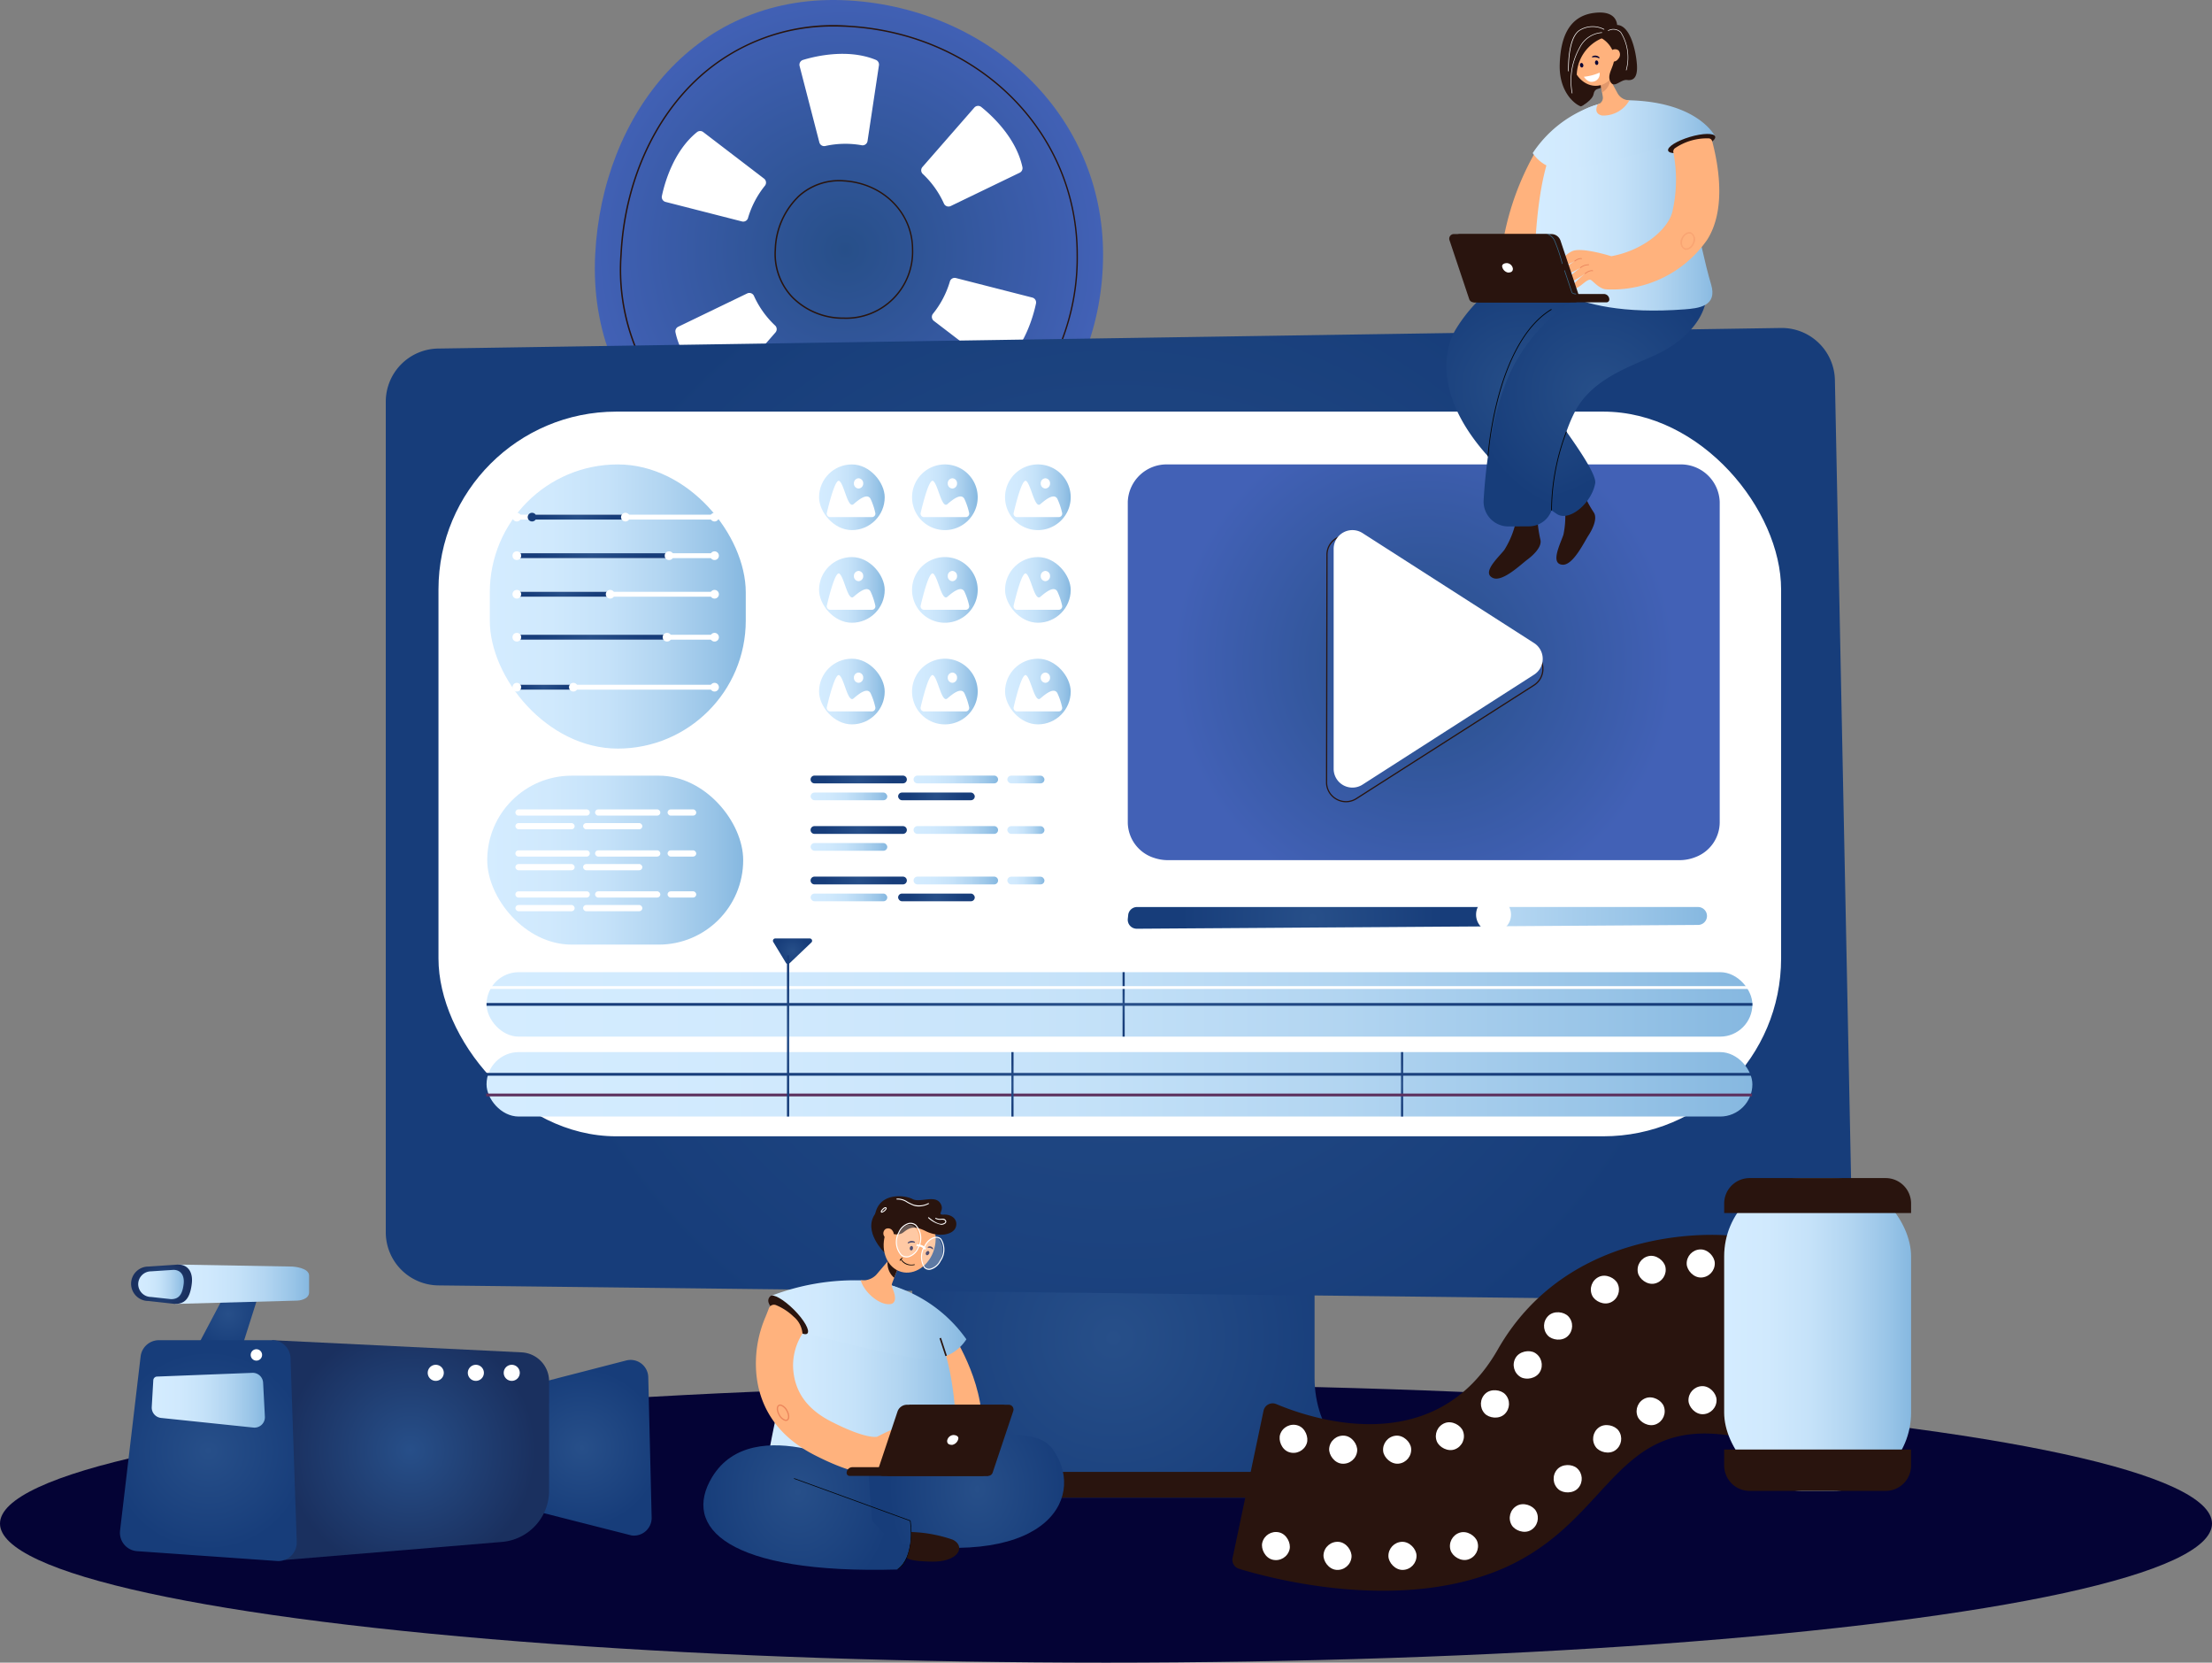 <svg xmlns="http://www.w3.org/2000/svg" xmlns:xlink="http://www.w3.org/1999/xlink" width="285.21" height="214.315" viewBox="0 0 285.21 214.315">
  <rect x="0" y="0" width="285.21" height="214.315" fill="#808080" stroke="none"/>
  <defs>
    <radialGradient id="radial-gradient" cx="0.5" cy="0.5" r="0.5" gradientTransform="translate(0)" gradientUnits="objectBoundingBox">
      <stop offset="0" stop-color="#274f89"/>
      <stop offset="1" stop-color="#4261b6"/>
    </radialGradient>
    <radialGradient id="radial-gradient-2" cx="0.5" cy="0.5" r="0.742" gradientTransform="translate(0.229) scale(0.542 1)" gradientUnits="objectBoundingBox">
      <stop offset="0" stop-color="#274f89"/>
      <stop offset="1" stop-color="#173d7a"/>
    </radialGradient>
    <radialGradient id="radial-gradient-3" cx="0.5" cy="0.5" r="0.64" gradientTransform="translate(0.168) scale(0.663 1)" xlink:href="#radial-gradient-2"/>
    <radialGradient id="radial-gradient-4" cx="0.5" cy="0.5" r="0.636" gradientTransform="translate(0.166) scale(0.668 1)" xlink:href="#radial-gradient"/>
    <linearGradient id="linear-gradient" y1="0.5" x2="1" y2="0.5" gradientUnits="objectBoundingBox">
      <stop offset="0" stop-color="#d4ecff"/>
      <stop offset="0.239" stop-color="#d0e9fd"/>
      <stop offset="0.46" stop-color="#c5e2f9"/>
      <stop offset="0.675" stop-color="#b2d5f1"/>
      <stop offset="0.884" stop-color="#98c4e7"/>
      <stop offset="1" stop-color="#86b8e0"/>
    </linearGradient>
    <radialGradient id="radial-gradient-5" cx="0.5" cy="0.5" r="6.028" gradientTransform="translate(0.471) scale(0.059 1)" xlink:href="#radial-gradient-2"/>
    <radialGradient id="radial-gradient-6" cx="0.5" cy="0.5" r="11.194" gradientTransform="translate(0.484) scale(0.032 1)" xlink:href="#radial-gradient-2"/>
    <radialGradient id="radial-gradient-7" cx="0.5" cy="0.5" r="6.94" gradientTransform="translate(0.474) scale(0.051 1)" xlink:href="#radial-gradient-2"/>
    <radialGradient id="radial-gradient-8" cx="0.5" cy="0.5" r="11.049" gradientTransform="translate(0.484) scale(0.032 1)" xlink:href="#radial-gradient-2"/>
    <radialGradient id="radial-gradient-9" cx="0.5" cy="0.5" r="4.277" gradientTransform="translate(0.459) scale(0.083 1)" xlink:href="#radial-gradient-2"/>
    <radialGradient id="radial-gradient-10" cx="0.5" cy="0.5" r="4.073" gradientTransform="translate(0.456) scale(0.087 1)" xlink:href="#radial-gradient-2"/>
    <radialGradient id="radial-gradient-11" cx="0.5" cy="0.5" r="0.354" gradientTransform="translate(-14.466) scale(29.931 1)" xlink:href="#radial-gradient-2"/>
    <radialGradient id="radial-gradient-12" cx="0.5" cy="0.5" r="0.354" gradientTransform="translate(-14.466) scale(29.931 1)" xlink:href="#radial-gradient-2"/>
    <radialGradient id="radial-gradient-13" cx="0.5" cy="0.5" r="0.423" gradientTransform="translate(-0.262) scale(1.523 1)" xlink:href="#radial-gradient-2"/>
    <radialGradient id="radial-gradient-14" cx="0.5" cy="0.5" r="0.46" gradientTransform="translate(-0.101) scale(1.201 1)" xlink:href="#radial-gradient-2"/>
    <radialGradient id="radial-gradient-15" cx="0.5" cy="0.5" r="0.458" gradientTransform="translate(-0.108) scale(1.217 1)" xlink:href="#radial-gradient-2"/>
    <radialGradient id="radial-gradient-16" cx="0.5" cy="0.5" r="0.451" gradientTransform="translate(-0.132) scale(1.265 1)" xlink:href="#radial-gradient-2"/>
    <radialGradient id="radial-gradient-17" cx="0.5" cy="0.5" r="0.569" gradientTransform="translate(0.103) scale(0.793 1)" gradientUnits="objectBoundingBox">
      <stop offset="0" stop-color="#274f89"/>
      <stop offset="1" stop-color="#1a305f"/>
    </radialGradient>
    <radialGradient id="radial-gradient-18" cx="0.5" cy="0.5" r="0.453" gradientTransform="translate(-0.124) scale(1.249 1)" xlink:href="#radial-gradient-2"/>
    <radialGradient id="radial-gradient-19" cx="0.5" cy="0.5" r="0.652" gradientTransform="translate(0.177) scale(0.646 1)" xlink:href="#radial-gradient-17"/>
    <radialGradient id="radial-gradient-20" cx="0.5" cy="0.5" r="0.687" gradientTransform="translate(0.2) scale(0.6 1)" xlink:href="#radial-gradient-2"/>
    <radialGradient id="radial-gradient-21" cx="0.5" cy="0.5" r="0.708" gradientTransform="translate(0.212) scale(0.576 1)" xlink:href="#radial-gradient-2"/>
    <radialGradient id="radial-gradient-22" cx="0.5" cy="0.5" r="160.283" gradientTransform="translate(0.499) scale(0.002 1)" xlink:href="#radial-gradient-2"/>
    <radialGradient id="radial-gradient-23" cx="0.5" cy="0.5" r="160.282" gradientTransform="translate(0.499) scale(0.002 1)" xlink:href="#radial-gradient-2"/>
    <radialGradient id="radial-gradient-24" cx="0.5" cy="0.5" r="0.354" gradientTransform="translate(-14.466) scale(29.931 1)" xlink:href="#radial-gradient-2"/>
    <radialGradient id="radial-gradient-25" cx="0.5" cy="0.5" r="0.648" gradientTransform="translate(0.175) scale(0.651 1)" xlink:href="#radial-gradient-2"/>
    <radialGradient id="radial-gradient-26" cx="0.5" cy="0.5" r="0.354" gradientTransform="translate(-35.715) scale(72.43 1)" xlink:href="#radial-gradient-2"/>
    <radialGradient id="radial-gradient-27" cx="0.5" cy="0.5" r="4.438" gradientTransform="translate(0.46) scale(0.08 1)" xlink:href="#radial-gradient-2"/>
    <radialGradient id="radial-gradient-28" cx="0.5" cy="0.5" r="3.543" gradientTransform="translate(0.45) scale(0.1 1)" xlink:href="#radial-gradient-2"/>
    <linearGradient id="linear-gradient-24" x1="0" y1="0.5" x2="1" y2="0.5" xlink:href="#linear-gradient"/>
    <radialGradient id="radial-gradient-29" cx="0.5" cy="0.5" r="4.436" gradientTransform="translate(0.46) scale(0.08 1)" xlink:href="#radial-gradient-2"/>
    <radialGradient id="radial-gradient-31" cx="0.5" cy="0.5" r="4.438" gradientTransform="translate(0.46) scale(0.08 1)" xlink:href="#radial-gradient-2"/>
    <linearGradient id="linear-gradient-30" x1="0" y1="0.5" x2="1" y2="0.5" xlink:href="#linear-gradient"/>
  </defs>
  <g id="Group_30079" data-name="Group 30079" transform="translate(2077.309 -4481.883)">
    <g id="Group_29811" data-name="Group 29811" transform="translate(-2000.613 4481.883)">
      <g id="Group_29802" data-name="Group 29802" transform="translate(0)">
        <path id="Path_72789" data-name="Path 72789" d="M-1841.346,4514.688c.915-18.061,13.109-33.927,32.742-32.743,18.05,1.089,32.743,14.66,32.743,32.743s-13.137,32.742-32.743,32.742C-1826.686,4547.431-1842.354,4534.6-1841.346,4514.688Z" transform="translate(1841.392 -4481.883)" fill="url(#radial-gradient)"/>
      </g>
      <g id="Group_29803" data-name="Group 29803" transform="translate(3.248 3.25)">
        <path id="Path_72790" data-name="Path 72790" d="M-1801.862,4550.929a30.645,30.645,0,0,1-22.251-9.075,26.9,26.9,0,0,1-7.245-20.425l.09,0-.09,0c.468-9.232,4.2-17.629,10.245-23.037a25.844,25.844,0,0,1,19.256-6.456c16.812,1.014,29.49,13.693,29.49,29.5a29.713,29.713,0,0,1-8.125,20.855A29.338,29.338,0,0,1-1801.862,4550.929Zm-1.828-58.868a25.434,25.434,0,0,0-17.3,6.464c-6.008,5.376-9.719,13.727-10.184,22.911a26.72,26.72,0,0,0,7.2,20.293,30.462,30.462,0,0,0,22.12,9.019,29.15,29.15,0,0,0,21.241-8.586,29.529,29.529,0,0,0,8.075-20.729c0-15.705-12.605-28.31-29.322-29.316C-1802.48,4492.079-1803.088,4492.061-1803.69,4492.061Z" transform="translate(1831.4 -4491.88)" fill="#29140e"/>
      </g>
      <g id="Group_29804" data-name="Group 29804" transform="translate(23.171 23.206)">
        <path id="Path_72791" data-name="Path 72791" d="M-1761.168,4571.162a9.285,9.285,0,0,1-6.741-2.751,8.157,8.157,0,0,1-2.2-6.193,10.021,10.021,0,0,1,3.1-6.977,7.807,7.807,0,0,1,5.84-1.958c5.093.308,8.933,4.149,8.933,8.938A8.646,8.646,0,0,1-1761.168,4571.162Zm-8.848-8.94.09,0a7.976,7.976,0,0,0,2.148,6.062,9.105,9.105,0,0,0,6.61,2.695,8.473,8.473,0,0,0,8.759-8.76c0-4.691-3.768-8.457-8.765-8.758a7.689,7.689,0,0,0-5.708,1.912,9.834,9.834,0,0,0-3.044,6.85Z" transform="translate(1770.119 -4553.265)" fill="#29140e"/>
      </g>
      <g id="Group_29805" data-name="Group 29805" transform="translate(26.38 6.94)">
        <path id="Path_72792" data-name="Path 72792" d="M-1757.68,4514.641l-2.547-9.842a.648.648,0,0,1,.439-.782c1.53-.467,5.753-1.5,9.393-.008a.652.652,0,0,1,.4.7l-1.471,9.764a.649.649,0,0,1-.738.544,11.983,11.983,0,0,0-4.671.085A.643.643,0,0,1-1757.68,4514.641Z" transform="translate(1760.248 -4503.232)" fill="#fff"/>
      </g>
      <g id="Group_29806" data-name="Group 29806" transform="translate(28.174 45.547)">
        <path id="Path_72793" data-name="Path 72793" d="M-1747.037,4622.476l2.547,9.841a.649.649,0,0,1-.439.783c-1.53.467-5.753,1.5-9.393.008a.653.653,0,0,1-.4-.7l1.471-9.764a.649.649,0,0,1,.738-.545,11.983,11.983,0,0,0,4.671-.085A.643.643,0,0,1-1747.037,4622.476Z" transform="translate(1754.728 -4621.987)" fill="#fff"/>
      </g>
      <g id="Group_29807" data-name="Group 29807" transform="translate(42.082 13.648)">
        <path id="Path_72794" data-name="Path 72794" d="M-1711.788,4531.743l6.688-7.657a.649.649,0,0,1,.894-.079c1.249,1,4.483,3.9,5.307,7.75a.652.652,0,0,1-.353.724l-8.892,4.294a.648.648,0,0,1-.866-.3,12,12,0,0,0-2.706-3.809A.643.643,0,0,1-1711.788,4531.743Z" transform="translate(1711.949 -4523.865)" fill="#fff"/>
      </g>
      <g id="Group_29808" data-name="Group 29808" transform="translate(10.384 37.76)">
        <path id="Path_72795" data-name="Path 72795" d="M-1796.547,4603.132l-6.688,7.656a.648.648,0,0,1-.894.079c-1.249-1-4.483-3.9-5.307-7.75a.653.653,0,0,1,.353-.724l8.892-4.294a.649.649,0,0,1,.866.3,11.988,11.988,0,0,0,2.706,3.808A.644.644,0,0,1-1796.547,4603.132Z" transform="translate(1809.451 -4598.034)" fill="#fff"/>
      </g>
      <g id="Group_29809" data-name="Group 29809" transform="translate(43.456 35.82)">
        <path id="Path_72796" data-name="Path 72796" d="M-1704.616,4592.087l9.849,2.517a.649.649,0,0,1,.474.762c-.329,1.565-1.463,5.762-4.524,8.232a.653.653,0,0,1-.805.012l-7.843-6a.649.649,0,0,1-.12-.91,11.99,11.99,0,0,0,2.178-4.133A.644.644,0,0,1-1704.616,4592.087Z" transform="translate(1707.72 -4592.067)" fill="#fff"/>
      </g>
      <g id="Group_29810" data-name="Group 29810" transform="translate(8.633 16.888)">
        <path id="Path_72797" data-name="Path 72797" d="M-1804.5,4545.487l-9.849-2.517a.648.648,0,0,1-.474-.762c.329-1.565,1.463-5.762,4.524-8.231a.651.651,0,0,1,.805-.012l7.843,6a.648.648,0,0,1,.121.909,12,12,0,0,0-2.178,4.133A.644.644,0,0,1-1804.5,4545.487Z" transform="translate(1814.836 -4533.831)" fill="#fff"/>
      </g>
    </g>
    <g id="Group_29812" data-name="Group 29812" transform="translate(-2077.309 4660.353)">
      <ellipse id="Ellipse_2660" data-name="Ellipse 2660" cx="142.605" cy="17.923" rx="142.605" ry="17.923" fill="#040335"/>
    </g>
    <g id="Group_29818" data-name="Group 29818" transform="translate(-2027.57 4524.158)">
      <g id="Group_29815" data-name="Group 29815" transform="translate(54.632 109.642)">
        <g id="Group_29813" data-name="Group 29813" transform="translate(1.236)">
          <path id="Path_72798" data-name="Path 72798" d="M-1688.571,4974.893v-25.713h-51.868v25.713c0,6.683-4.447,12.1-9.932,12.1h-2.09v3.319h75.913v-3.319h-2.09C-1684.124,4986.992-1688.571,4981.575-1688.571,4974.893Z" transform="translate(1752.461 -4949.179)" fill="url(#radial-gradient-2)"/>
        </g>
        <g id="Group_29814" data-name="Group 29814" transform="translate(0 37.813)">
          <path id="Path_72799" data-name="Path 72799" d="M-1679.539,5068.811H-1754.6a1.66,1.66,0,0,1-1.66-1.66h0a1.66,1.66,0,0,1,1.66-1.66h75.065a1.66,1.66,0,0,1,1.66,1.66h0A1.66,1.66,0,0,1-1679.539,5068.811Z" transform="translate(1756.264 -5065.491)" fill="#29140e"/>
        </g>
      </g>
      <g id="Group_29816" data-name="Group 29816">
        <path id="Path_72800" data-name="Path 72800" d="M-1742.135,4737.349l-175.4-2.013a6.854,6.854,0,0,1-6.776-6.854V4621.427a6.855,6.855,0,0,1,6.75-6.854l173.139-2.651a6.855,6.855,0,0,1,6.958,6.715l2.263,111.72A6.855,6.855,0,0,1-1742.135,4737.349Z" transform="translate(1924.313 -4611.92)" fill="url(#radial-gradient-3)"/>
      </g>
      <g id="Group_29817" data-name="Group 29817" transform="translate(6.797 10.784)">
        <rect id="Rectangle_3070" data-name="Rectangle 3070" width="173.116" height="93.412" rx="22.926" fill="#fff"/>
      </g>
    </g>
    <g id="Group_29819" data-name="Group 29819" transform="translate(-1931.897 4541.749)">
      <path id="Path_72801" data-name="Path 72801" d="M-1553.7,4670.838v41.391a4.813,4.813,0,0,1-3.13,4.416,5.525,5.525,0,0,1-2.05.392h-65.96a5.557,5.557,0,0,1-1.758-.283,4.846,4.846,0,0,1-3.423-4.524v-41.391a5.005,5.005,0,0,1,5.181-4.81h65.96A5.007,5.007,0,0,1-1553.7,4670.838Z" transform="translate(1630.023 -4666.028)" fill="url(#radial-gradient-4)"/>
    </g>
    <g id="Group_29822" data-name="Group 29822" transform="translate(-1906.34 4550.212)">
      <g id="Group_29820" data-name="Group 29820" transform="translate(0 0.615)">
        <path id="Path_72802" data-name="Path 72802" d="M-1548.833,4728.426a2.578,2.578,0,0,1-1.241-.322,2.546,2.546,0,0,1-1.336-2.263l.053-29.309a2.543,2.543,0,0,1,1.343-2.257,2.541,2.541,0,0,1,2.626.1l22.839,14.694a2.564,2.564,0,0,1,1.182,2.171,2.568,2.568,0,0,1-1.19,2.167l-22.893,14.614A2.57,2.57,0,0,1-1548.833,4728.426Zm-2.448-31.895h.077l-.053,29.309a2.39,2.39,0,0,0,1.257,2.128,2.393,2.393,0,0,0,2.469-.083l22.893-14.614a2.409,2.409,0,0,0,1.119-2.037,2.408,2.408,0,0,0-1.111-2.04l-22.84-14.694a2.385,2.385,0,0,0-2.469-.092,2.391,2.391,0,0,0-1.264,2.122Z" transform="translate(1551.41 -4693.955)" fill="#29140e"/>
      </g>
      <g id="Group_29821" data-name="Group 29821" transform="translate(0.989)">
        <path id="Path_72803" data-name="Path 72803" d="M-1548.369,4694.484v28.354a2.417,2.417,0,0,0,3.722,2.035l22.122-14.177a2.418,2.418,0,0,0,0-4.071l-22.122-14.177A2.417,2.417,0,0,0-1548.369,4694.484Z" transform="translate(1548.369 -4692.063)" fill="#fff"/>
      </g>
    </g>
    <g id="Group_29826" data-name="Group 29826" transform="translate(-1931.897 4597.529)">
      <g id="Group_29823" data-name="Group 29823" transform="translate(0 1.269)">
        <path id="Path_72804" data-name="Path 72804" d="M-1555.341,4842.669a1.154,1.154,0,0,1-.336.815,1.157,1.157,0,0,1-.813.34l-25.946.173-46.424.312a1.155,1.155,0,0,1-1.157-1.27l.048-.485a1.156,1.156,0,0,1,1.15-1.041h72.322A1.156,1.156,0,0,1-1555.341,4842.669Z" transform="translate(1630.023 -4841.513)" fill="url(#linear-gradient)"/>
      </g>
      <g id="Group_29824" data-name="Group 29824" transform="translate(0 1.269)">
        <path id="Path_72805" data-name="Path 72805" d="M-1582.436,4844l-46.424.312a1.155,1.155,0,0,1-1.157-1.27l.048-.485a1.156,1.156,0,0,1,1.15-1.041h45.677Z" transform="translate(1630.023 -4841.513)" fill="url(#radial-gradient-5)"/>
      </g>
      <g id="Group_29825" data-name="Group 29825" transform="translate(44.908 0)">
        <circle id="Ellipse_2661" data-name="Ellipse 2661" cx="2.253" cy="2.253" r="2.253" fill="#fff"/>
      </g>
    </g>
    <g id="Group_29827" data-name="Group 29827" transform="translate(-2014.575 4617.501)">
      <rect id="Rectangle_3071" data-name="Rectangle 3071" width="163.214" height="8.307" rx="4.153" transform="translate(0 0)" fill="url(#linear-gradient)"/>
    </g>
    <g id="Group_29828" data-name="Group 29828" transform="translate(-2014.575 4607.199)">
      <rect id="Rectangle_3072" data-name="Rectangle 3072" width="163.214" height="8.307" rx="4.153" transform="translate(0 0)" fill="url(#linear-gradient)"/>
    </g>
    <g id="Group_29829" data-name="Group 29829" transform="translate(-2014.155 4541.749)">
      <rect id="Rectangle_3073" data-name="Rectangle 3073" width="33.003" height="36.628" rx="16.502" transform="translate(0 0)" fill="url(#linear-gradient)"/>
    </g>
    <g id="Group_29830" data-name="Group 29830" transform="translate(-2014.487 4581.868)">
      <rect id="Rectangle_3074" data-name="Rectangle 3074" width="33.003" height="21.777" rx="10.889" transform="translate(0 0)" fill="url(#linear-gradient)"/>
    </g>
    <g id="Group_29834" data-name="Group 29834" transform="translate(-2011.23 4547.982)">
      <g id="Group_29831" data-name="Group 29831" transform="translate(0.253 0.245)">
        <rect id="Rectangle_3075" data-name="Rectangle 3075" width="25.8" height="0.629" fill="#fff"/>
      </g>
      <g id="Group_29832" data-name="Group 29832" transform="translate(0 0.001)">
        <path id="Path_72806" data-name="Path 72806" d="M-1872.931,4685.763a.553.553,0,0,1-.1.315.561.561,0,0,1-.463.244.56.56,0,0,1-.56-.56.56.56,0,0,1,.56-.559.559.559,0,0,1,.463.244A.557.557,0,0,1-1872.931,4685.763Z" transform="translate(1874.05 -4685.204)" fill="#fff"/>
      </g>
      <g id="Group_29833" data-name="Group 29833" transform="translate(25.494 0)">
        <path id="Path_72807" data-name="Path 72807" d="M-1795.632,4685.762a.559.559,0,0,1,.559-.56.559.559,0,0,1,.559.56.559.559,0,0,1-.559.56A.559.559,0,0,1-1795.632,4685.762Z" transform="translate(1795.632 -4685.202)" fill="#fff"/>
      </g>
    </g>
    <g id="Group_29840" data-name="Group 29840" transform="translate(-2011.229 4552.953)">
      <g id="Group_29835" data-name="Group 29835" transform="translate(0.252 0.244)">
        <rect id="Rectangle_3076" data-name="Rectangle 3076" width="25.8" height="0.63" fill="#fff"/>
      </g>
      <g id="Group_29836" data-name="Group 29836" transform="translate(0.252 0.244)">
        <rect id="Rectangle_3077" data-name="Rectangle 3077" width="19.934" height="0.63" fill="url(#radial-gradient-6)"/>
      </g>
      <g id="Group_29837" data-name="Group 29837" transform="translate(0)">
        <circle id="Ellipse_2662" data-name="Ellipse 2662" cx="0.559" cy="0.559" r="0.559" fill="#fff"/>
      </g>
      <g id="Group_29838" data-name="Group 29838" transform="translate(19.626)">
        <circle id="Ellipse_2663" data-name="Ellipse 2663" cx="0.559" cy="0.559" r="0.559" fill="#fff"/>
      </g>
      <g id="Group_29839" data-name="Group 29839" transform="translate(25.493)">
        <path id="Path_72808" data-name="Path 72808" d="M-1795.632,4701.052a.559.559,0,0,1,.559-.559.559.559,0,0,1,.559.559.559.559,0,0,1-.559.559A.559.559,0,0,1-1795.632,4701.052Z" transform="translate(1795.632 -4700.493)" fill="#fff"/>
      </g>
    </g>
    <g id="Group_29846" data-name="Group 29846" transform="translate(-2011.229 4557.924)">
      <g id="Group_29841" data-name="Group 29841" transform="translate(0.252 0.244)">
        <rect id="Rectangle_3078" data-name="Rectangle 3078" width="25.8" height="0.63" fill="#fff"/>
      </g>
      <g id="Group_29842" data-name="Group 29842" transform="translate(0.252 0.244)">
        <rect id="Rectangle_3079" data-name="Rectangle 3079" width="12.348" height="0.63" fill="url(#radial-gradient-7)"/>
      </g>
      <g id="Group_29843" data-name="Group 29843">
        <path id="Path_72809" data-name="Path 72809" d="M-1874.048,4716.343a.559.559,0,0,1,.559-.559.559.559,0,0,1,.559.559.559.559,0,0,1-.559.56A.559.559,0,0,1-1874.048,4716.343Z" transform="translate(1874.048 -4715.784)" fill="#fff"/>
      </g>
      <g id="Group_29844" data-name="Group 29844" transform="translate(12.034)">
        <path id="Path_72810" data-name="Path 72810" d="M-1837.033,4716.343a.559.559,0,0,1,.559-.559.559.559,0,0,1,.559.559.559.559,0,0,1-.559.56A.559.559,0,0,1-1837.033,4716.343Z" transform="translate(1837.033 -4715.784)" fill="#fff"/>
      </g>
      <g id="Group_29845" data-name="Group 29845" transform="translate(25.493)">
        <path id="Path_72811" data-name="Path 72811" d="M-1795.632,4716.343a.559.559,0,0,1,.559-.559.559.559,0,0,1,.559.559.559.559,0,0,1-.559.56A.559.559,0,0,1-1795.632,4716.343Z" transform="translate(1795.632 -4715.784)" fill="#fff"/>
      </g>
    </g>
    <g id="Group_29852" data-name="Group 29852" transform="translate(-2011.229 4563.462)">
      <g id="Group_29847" data-name="Group 29847" transform="translate(0.252 0.244)">
        <rect id="Rectangle_3080" data-name="Rectangle 3080" width="25.8" height="0.63" fill="#fff"/>
      </g>
      <g id="Group_29848" data-name="Group 29848" transform="translate(0.252 0.244)">
        <rect id="Rectangle_3081" data-name="Rectangle 3081" width="19.674" height="0.63" fill="url(#radial-gradient-8)"/>
      </g>
      <g id="Group_29849" data-name="Group 29849" transform="translate(0)">
        <circle id="Ellipse_2664" data-name="Ellipse 2664" cx="0.559" cy="0.559" r="0.559" fill="#fff"/>
      </g>
      <g id="Group_29850" data-name="Group 29850" transform="translate(19.367)">
        <circle id="Ellipse_2665" data-name="Ellipse 2665" cx="0.559" cy="0.559" r="0.559" fill="#fff"/>
      </g>
      <g id="Group_29851" data-name="Group 29851" transform="translate(25.493 0)">
        <path id="Path_72812" data-name="Path 72812" d="M-1795.632,4733.38a.559.559,0,0,1,.559-.559.559.559,0,0,1,.559.559.559.559,0,0,1-.559.56A.559.559,0,0,1-1795.632,4733.38Z" transform="translate(1795.632 -4732.821)" fill="#fff"/>
      </g>
    </g>
    <g id="Group_29858" data-name="Group 29858" transform="translate(-2011.229 4569.906)">
      <g id="Group_29853" data-name="Group 29853" transform="translate(0.252 0.244)">
        <rect id="Rectangle_3082" data-name="Rectangle 3082" width="25.8" height="0.63" fill="#fff"/>
      </g>
      <g id="Group_29854" data-name="Group 29854" transform="translate(0.252 0.244)">
        <rect id="Rectangle_3083" data-name="Rectangle 3083" width="7.594" height="0.63" fill="url(#radial-gradient-9)"/>
      </g>
      <g id="Group_29855" data-name="Group 29855">
        <path id="Path_72813" data-name="Path 72813" d="M-1874.048,4753.2a.559.559,0,0,1,.559-.559.559.559,0,0,1,.559.559.559.559,0,0,1-.559.559A.559.559,0,0,1-1874.048,4753.2Z" transform="translate(1874.048 -4752.642)" fill="#fff"/>
      </g>
      <g id="Group_29856" data-name="Group 29856" transform="translate(7.287)">
        <path id="Path_72814" data-name="Path 72814" d="M-1851.634,4753.2a.559.559,0,0,1,.559-.559.559.559,0,0,1,.559.559.559.559,0,0,1-.559.559A.559.559,0,0,1-1851.634,4753.2Z" transform="translate(1851.634 -4752.642)" fill="#fff"/>
      </g>
      <g id="Group_29857" data-name="Group 29857" transform="translate(25.493)">
        <path id="Path_72815" data-name="Path 72815" d="M-1795.632,4753.2a.559.559,0,0,1,.559-.559.559.559,0,0,1,.559.559.559.559,0,0,1-.559.559A.559.559,0,0,1-1795.632,4753.2Z" transform="translate(1795.632 -4752.642)" fill="#fff"/>
      </g>
    </g>
    <g id="Group_29859" data-name="Group 29859" transform="translate(-2009.264 4547.982)">
      <path id="Path_72816" data-name="Path 72816" d="M-1855.172,4685.448l-.2.63h-11.611a.562.562,0,0,1-.463.244.56.56,0,0,1-.56-.56.559.559,0,0,1,.56-.559.56.56,0,0,1,.463.244Z" transform="translate(1868.003 -4685.204)" fill="url(#radial-gradient-10)"/>
    </g>
    <g id="Group_29860" data-name="Group 29860" transform="translate(-1997.23 4547.982)">
      <path id="Path_72817" data-name="Path 72817" d="M-1830.986,4685.762a.559.559,0,0,1,.559-.56.559.559,0,0,1,.559.56.559.559,0,0,1-.559.56A.559.559,0,0,1-1830.986,4685.762Z" transform="translate(1830.986 -4685.202)" fill="#fff"/>
    </g>
    <g id="Group_29874" data-name="Group 29874" transform="translate(-1971.702 4541.749)">
      <g id="Group_29864" data-name="Group 29864" transform="translate(0 0)">
        <g id="Group_29861" data-name="Group 29861">
          <rect id="Rectangle_3084" data-name="Rectangle 3084" width="8.464" height="8.464" rx="4.232" fill="url(#linear-gradient)"/>
        </g>
        <g id="Group_29862" data-name="Group 29862" transform="translate(11.991)">
          <path id="Rectangle_3085" data-name="Rectangle 3085" d="M4.232,0h0A4.232,4.232,0,0,1,8.464,4.232v0A4.232,4.232,0,0,1,4.232,8.464h0A4.232,4.232,0,0,1,0,4.232v0A4.232,4.232,0,0,1,4.232,0Z" fill="url(#linear-gradient)"/>
        </g>
        <g id="Group_29863" data-name="Group 29863" transform="translate(23.982)">
          <path id="Rectangle_3086" data-name="Rectangle 3086" d="M4.232,0h0A4.232,4.232,0,0,1,8.464,4.232v0A4.232,4.232,0,0,1,4.232,8.464h0A4.232,4.232,0,0,1,0,4.232v0A4.232,4.232,0,0,1,4.232,0Z" fill="url(#linear-gradient)"/>
        </g>
      </g>
      <g id="Group_29867" data-name="Group 29867" transform="translate(0.992 1.784)">
        <g id="Group_29865" data-name="Group 29865" transform="translate(0 0.322)">
          <path id="Path_72818" data-name="Path 72818" d="M-1748.995,4677.193a.449.449,0,0,1-.4-.571c.31-1.313,1.1-4.41,1.6-4.092.63.4,1.1,3.624,1.836,2.99s1.783-1.456,2.2-.67a8.746,8.746,0,0,1,.6,1.767.449.449,0,0,1-.4.576Z" transform="translate(1749.412 -4672.507)" fill="#fff"/>
        </g>
        <g id="Group_29866" data-name="Group 29866" transform="translate(3.501)">
          <path id="Path_72819" data-name="Path 72819" d="M-1738.641,4672.177a.634.634,0,0,1,.6-.661.634.634,0,0,1,.6.661.634.634,0,0,1-.6.662A.634.634,0,0,1-1738.641,4672.177Z" transform="translate(1738.641 -4671.516)" fill="#fff"/>
        </g>
      </g>
      <g id="Group_29870" data-name="Group 29870" transform="translate(13.089 1.784)">
        <g id="Group_29868" data-name="Group 29868" transform="translate(0 0.322)">
          <path id="Path_72820" data-name="Path 72820" d="M-1711.784,4677.193a.449.449,0,0,1-.4-.571c.31-1.313,1.1-4.41,1.6-4.092.629.4,1.1,3.624,1.836,2.99s1.783-1.456,2.2-.67a8.731,8.731,0,0,1,.6,1.767.449.449,0,0,1-.4.576Z" transform="translate(1712.201 -4672.507)" fill="#fff"/>
        </g>
        <g id="Group_29869" data-name="Group 29869" transform="translate(3.502)">
          <path id="Path_72821" data-name="Path 72821" d="M-1701.43,4672.177a.634.634,0,0,1,.6-.661.634.634,0,0,1,.6.661.634.634,0,0,1-.6.662A.634.634,0,0,1-1701.43,4672.177Z" transform="translate(1701.43 -4671.516)" fill="#fff"/>
        </g>
      </g>
      <g id="Group_29873" data-name="Group 29873" transform="translate(25.08 1.784)">
        <g id="Group_29871" data-name="Group 29871" transform="translate(0 0.322)">
          <path id="Path_72822" data-name="Path 72822" d="M-1674.9,4677.193a.449.449,0,0,1-.4-.571c.31-1.313,1.1-4.41,1.6-4.092.629.4,1.1,3.624,1.836,2.99s1.783-1.456,2.2-.67a8.717,8.717,0,0,1,.6,1.767.449.449,0,0,1-.4.576Z" transform="translate(1675.316 -4672.507)" fill="#fff"/>
        </g>
        <g id="Group_29872" data-name="Group 29872" transform="translate(3.501)">
          <path id="Path_72823" data-name="Path 72823" d="M-1664.546,4672.177a.634.634,0,0,1,.6-.661.634.634,0,0,1,.6.661.634.634,0,0,1-.6.662A.634.634,0,0,1-1664.546,4672.177Z" transform="translate(1664.546 -4671.516)" fill="#fff"/>
        </g>
      </g>
    </g>
    <g id="Group_29888" data-name="Group 29888" transform="translate(-1971.702 4553.692)">
      <g id="Group_29878" data-name="Group 29878" transform="translate(0 0)">
        <g id="Group_29875" data-name="Group 29875">
          <rect id="Rectangle_3087" data-name="Rectangle 3087" width="8.464" height="8.464" rx="4.232" fill="url(#linear-gradient)"/>
        </g>
        <g id="Group_29876" data-name="Group 29876" transform="translate(11.991)">
          <path id="Rectangle_3088" data-name="Rectangle 3088" d="M4.232,0h0A4.232,4.232,0,0,1,8.464,4.232v0A4.232,4.232,0,0,1,4.232,8.464h0A4.232,4.232,0,0,1,0,4.232v0A4.232,4.232,0,0,1,4.232,0Z" fill="url(#linear-gradient)"/>
        </g>
        <g id="Group_29877" data-name="Group 29877" transform="translate(23.982)">
          <rect id="Rectangle_3089" data-name="Rectangle 3089" width="8.464" height="8.464" rx="4.232" fill="url(#linear-gradient)"/>
        </g>
      </g>
      <g id="Group_29881" data-name="Group 29881" transform="translate(0.992 1.784)">
        <g id="Group_29879" data-name="Group 29879" transform="translate(0 0.322)">
          <path id="Path_72824" data-name="Path 72824" d="M-1748.995,4713.932a.449.449,0,0,1-.4-.571c.31-1.313,1.1-4.41,1.6-4.093.63.4,1.1,3.624,1.836,2.992s1.783-1.457,2.2-.671a8.746,8.746,0,0,1,.6,1.767.449.449,0,0,1-.4.576Z" transform="translate(1749.412 -4709.245)" fill="#fff"/>
        </g>
        <g id="Group_29880" data-name="Group 29880" transform="translate(3.501)">
          <path id="Path_72825" data-name="Path 72825" d="M-1738.641,4708.916a.634.634,0,0,1,.6-.662.634.634,0,0,1,.6.662.634.634,0,0,1-.6.661A.634.634,0,0,1-1738.641,4708.916Z" transform="translate(1738.641 -4708.254)" fill="#fff"/>
        </g>
      </g>
      <g id="Group_29884" data-name="Group 29884" transform="translate(13.089 1.784)">
        <g id="Group_29882" data-name="Group 29882" transform="translate(0 0.322)">
          <path id="Path_72826" data-name="Path 72826" d="M-1711.784,4713.932a.449.449,0,0,1-.4-.571c.31-1.313,1.1-4.41,1.6-4.093.629.4,1.1,3.624,1.836,2.992s1.783-1.457,2.2-.671a8.731,8.731,0,0,1,.6,1.767.449.449,0,0,1-.4.576Z" transform="translate(1712.201 -4709.245)" fill="#fff"/>
        </g>
        <g id="Group_29883" data-name="Group 29883" transform="translate(3.502)">
          <path id="Path_72827" data-name="Path 72827" d="M-1701.43,4708.916a.634.634,0,0,1,.6-.662.635.635,0,0,1,.6.662.634.634,0,0,1-.6.661A.634.634,0,0,1-1701.43,4708.916Z" transform="translate(1701.43 -4708.254)" fill="#fff"/>
        </g>
      </g>
      <g id="Group_29887" data-name="Group 29887" transform="translate(25.08 1.784)">
        <g id="Group_29885" data-name="Group 29885" transform="translate(0 0.322)">
          <path id="Path_72828" data-name="Path 72828" d="M-1674.9,4713.932a.449.449,0,0,1-.4-.571c.31-1.313,1.1-4.41,1.6-4.093.629.4,1.1,3.624,1.836,2.992s1.783-1.457,2.2-.671a8.717,8.717,0,0,1,.6,1.767.449.449,0,0,1-.4.576Z" transform="translate(1675.316 -4709.245)" fill="#fff"/>
        </g>
        <g id="Group_29886" data-name="Group 29886" transform="translate(3.501)">
          <path id="Path_72829" data-name="Path 72829" d="M-1664.546,4708.916a.635.635,0,0,1,.6-.662.635.635,0,0,1,.6.662.634.634,0,0,1-.6.661A.634.634,0,0,1-1664.546,4708.916Z" transform="translate(1664.546 -4708.254)" fill="#fff"/>
        </g>
      </g>
    </g>
    <g id="Group_29902" data-name="Group 29902" transform="translate(-1971.702 4566.793)">
      <g id="Group_29892" data-name="Group 29892" transform="translate(0 0)">
        <g id="Group_29889" data-name="Group 29889">
          <rect id="Rectangle_3090" data-name="Rectangle 3090" width="8.464" height="8.464" rx="4.232" fill="url(#linear-gradient)"/>
        </g>
        <g id="Group_29890" data-name="Group 29890" transform="translate(11.991)">
          <path id="Rectangle_3091" data-name="Rectangle 3091" d="M4.232,0h0A4.232,4.232,0,0,1,8.464,4.232v0A4.232,4.232,0,0,1,4.232,8.464h0A4.232,4.232,0,0,1,0,4.232v0A4.232,4.232,0,0,1,4.232,0Z" fill="url(#linear-gradient)"/>
        </g>
        <g id="Group_29891" data-name="Group 29891" transform="translate(23.982)">
          <rect id="Rectangle_3092" data-name="Rectangle 3092" width="8.464" height="8.464" rx="4.232" fill="url(#linear-gradient)"/>
        </g>
      </g>
      <g id="Group_29895" data-name="Group 29895" transform="translate(0.992 1.784)">
        <g id="Group_29893" data-name="Group 29893" transform="translate(0 0.322)">
          <path id="Path_72830" data-name="Path 72830" d="M-1748.995,4754.229a.449.449,0,0,1-.4-.571c.31-1.313,1.1-4.41,1.6-4.093.63.4,1.1,3.624,1.836,2.992s1.783-1.457,2.2-.671a8.746,8.746,0,0,1,.6,1.767.449.449,0,0,1-.4.576Z" transform="translate(1749.412 -4749.543)" fill="#fff"/>
        </g>
        <g id="Group_29894" data-name="Group 29894" transform="translate(3.501)">
          <path id="Path_72831" data-name="Path 72831" d="M-1738.641,4749.213a.634.634,0,0,1,.6-.662.634.634,0,0,1,.6.662.634.634,0,0,1-.6.661A.634.634,0,0,1-1738.641,4749.213Z" transform="translate(1738.641 -4748.552)" fill="#fff"/>
        </g>
      </g>
      <g id="Group_29898" data-name="Group 29898" transform="translate(13.089 1.784)">
        <g id="Group_29896" data-name="Group 29896" transform="translate(0 0.322)">
          <path id="Path_72832" data-name="Path 72832" d="M-1711.784,4754.229a.449.449,0,0,1-.4-.571c.31-1.313,1.1-4.41,1.6-4.093.629.4,1.1,3.624,1.836,2.992s1.783-1.457,2.2-.671a8.731,8.731,0,0,1,.6,1.767.449.449,0,0,1-.4.576Z" transform="translate(1712.201 -4749.543)" fill="#fff"/>
        </g>
        <g id="Group_29897" data-name="Group 29897" transform="translate(3.502)">
          <path id="Path_72833" data-name="Path 72833" d="M-1701.43,4749.213a.634.634,0,0,1,.6-.662.635.635,0,0,1,.6.662.634.634,0,0,1-.6.661A.634.634,0,0,1-1701.43,4749.213Z" transform="translate(1701.43 -4748.552)" fill="#fff"/>
        </g>
      </g>
      <g id="Group_29901" data-name="Group 29901" transform="translate(25.08 1.784)">
        <g id="Group_29899" data-name="Group 29899" transform="translate(0 0.322)">
          <path id="Path_72834" data-name="Path 72834" d="M-1674.9,4754.229a.449.449,0,0,1-.4-.571c.31-1.313,1.1-4.41,1.6-4.093.629.4,1.1,3.624,1.836,2.992s1.783-1.457,2.2-.671a8.717,8.717,0,0,1,.6,1.767.449.449,0,0,1-.4.576Z" transform="translate(1675.316 -4749.543)" fill="#fff"/>
        </g>
        <g id="Group_29900" data-name="Group 29900" transform="translate(3.501)">
          <path id="Path_72835" data-name="Path 72835" d="M-1664.546,4749.213a.635.635,0,0,1,.6-.662.635.635,0,0,1,.6.662.634.634,0,0,1-.6.661A.634.634,0,0,1-1664.546,4749.213Z" transform="translate(1664.546 -4748.552)" fill="#fff"/>
        </g>
      </g>
    </g>
    <g id="Group_29903" data-name="Group 29903" transform="translate(-1932.569 4607.199)">
      <rect id="Rectangle_3093" data-name="Rectangle 3093" width="0.277" height="8.306" transform="translate(0)" fill="url(#radial-gradient-11)"/>
    </g>
    <g id="Group_29928" data-name="Group 29928" transform="translate(-1918.405 4633.74)">
      <g id="Group_29924" data-name="Group 29924" transform="translate(0 7.317)">
        <g id="Group_29904" data-name="Group 29904">
          <path id="Path_72836" data-name="Path 72836" d="M-1524.438,4971.593s-20.246-2.177-29.869,14.691c-8.136,14.26-23.882,9-28.555,7.034a1.2,1.2,0,0,0-1.648.862l-3.986,18.966a1.2,1.2,0,0,0,.825,1.4c4.136,1.265,19.732,5.406,32.749.481,15.152-5.733,15.1-19.978,30.483-17.667Z" transform="translate(1588.522 -4971.501)" fill="#29140e"/>
        </g>
        <g id="Group_29905" data-name="Group 29905" transform="translate(5.572 23.989)">
          <rect id="Rectangle_3094" data-name="Rectangle 3094" width="3.624" height="3.624" rx="1.812" transform="translate(1.179 0) rotate(18.989)" fill="#fff"/>
        </g>
        <g id="Group_29906" data-name="Group 29906" transform="translate(3.422 37.928)">
          <rect id="Rectangle_3095" data-name="Rectangle 3095" width="3.624" height="3.624" rx="1.812" transform="matrix(0.972, 0.235, -0.235, 0.972, 0.853, 0)" fill="#fff"/>
        </g>
        <g id="Group_29907" data-name="Group 29907" transform="translate(11.597 39.423)">
          <rect id="Rectangle_3096" data-name="Rectangle 3096" width="3.624" height="3.624" rx="1.812" transform="translate(0.302 0) rotate(4.787)" fill="#fff"/>
        </g>
        <g id="Group_29908" data-name="Group 29908" transform="translate(20.048 39.501)">
          <rect id="Rectangle_3097" data-name="Rectangle 3097" width="3.624" height="3.624" rx="1.812" transform="translate(0 0.136) rotate(-2.149)" fill="#fff"/>
        </g>
        <g id="Group_29909" data-name="Group 29909" transform="translate(27.587 37.845)">
          <rect id="Rectangle_3098" data-name="Rectangle 3098" width="3.624" height="3.624" rx="1.812" transform="translate(0 1.084) rotate(-17.401)" fill="#fff"/>
        </g>
        <g id="Group_29910" data-name="Group 29910" transform="translate(35.096 34.023)">
          <rect id="Rectangle_3099" data-name="Rectangle 3099" width="3.624" height="3.624" rx="1.812" transform="matrix(0.866, -0.5, 0.5, 0.866, 0, 1.812)" fill="#fff"/>
        </g>
        <g id="Group_29911" data-name="Group 29911" transform="translate(40.674 28.881)">
          <rect id="Rectangle_3100" data-name="Rectangle 3100" width="3.624" height="3.624" rx="1.812" transform="translate(0 2.73) rotate(-48.886)" fill="#fff"/>
        </g>
        <g id="Group_29912" data-name="Group 29912" transform="translate(45.789 23.761)">
          <rect id="Rectangle_3101" data-name="Rectangle 3101" width="3.623" height="3.624" rx="1.812" transform="matrix(0.809, -0.588, 0.588, 0.809, 0, 2.13)" fill="#fff"/>
        </g>
        <g id="Group_29913" data-name="Group 29913" transform="translate(51.575 20.39)">
          <rect id="Rectangle_3102" data-name="Rectangle 3102" width="3.624" height="3.624" rx="1.812" transform="matrix(0.929, -0.369, 0.369, 0.929, 0, 1.337)" fill="#fff"/>
        </g>
        <g id="Group_29914" data-name="Group 29914" transform="translate(58.738 19.432)">
          <rect id="Rectangle_3103" data-name="Rectangle 3103" width="3.624" height="3.624" rx="1.812" transform="matrix(0.999, -0.037, 0.037, 0.999, 0, 0.136)" fill="#fff"/>
        </g>
        <g id="Group_29915" data-name="Group 29915" transform="translate(12.326 25.736)">
          <rect id="Rectangle_3104" data-name="Rectangle 3104" width="3.624" height="3.624" rx="1.812" transform="translate(0.302 0) rotate(4.787)" fill="#fff"/>
        </g>
        <g id="Group_29916" data-name="Group 29916" transform="translate(19.242 25.695)">
          <rect id="Rectangle_3105" data-name="Rectangle 3105" width="3.624" height="3.624" rx="1.812" transform="translate(0 0.392) rotate(-6.213)" fill="#fff"/>
        </g>
        <g id="Group_29917" data-name="Group 29917" transform="translate(25.688 23.6)">
          <rect id="Rectangle_3106" data-name="Rectangle 3106" width="3.624" height="3.624" rx="1.812" transform="translate(0 1.337) rotate(-21.647)" fill="#fff"/>
        </g>
        <g id="Group_29918" data-name="Group 29918" transform="translate(31.292 19.231)">
          <rect id="Rectangle_3107" data-name="Rectangle 3107" width="3.623" height="3.624" rx="1.812" transform="translate(0 2.463) rotate(-42.818)" fill="#fff"/>
        </g>
        <g id="Group_29919" data-name="Group 29919" transform="translate(35.603 14.292)">
          <rect id="Rectangle_3108" data-name="Rectangle 3108" width="3.624" height="3.624" rx="1.812" transform="matrix(0.5, -0.866, 0.866, 0.5, 0, 3.138)" fill="#fff"/>
        </g>
        <g id="Group_29920" data-name="Group 29920" transform="translate(39.431 9.182)">
          <rect id="Rectangle_3109" data-name="Rectangle 3109" width="3.624" height="3.624" rx="1.812" transform="translate(0 2.463) rotate(-42.817)" fill="#fff"/>
        </g>
        <g id="Group_29921" data-name="Group 29921" transform="translate(45.623 4.651)">
          <rect id="Rectangle_3110" data-name="Rectangle 3110" width="3.624" height="3.624" rx="1.812" transform="translate(0 1.519) rotate(-24.788)" fill="#fff"/>
        </g>
        <g id="Group_29922" data-name="Group 29922" transform="translate(51.905 2.356)">
          <rect id="Rectangle_3111" data-name="Rectangle 3111" width="3.624" height="3.624" rx="1.812" transform="translate(0 0.761) rotate(-12.119)" fill="#fff"/>
        </g>
        <g id="Group_29923" data-name="Group 29923" transform="translate(58.506 1.81)">
          <rect id="Rectangle_3112" data-name="Rectangle 3112" width="3.624" height="3.624" rx="1.812" transform="translate(0 0.136) rotate(-2.148)" fill="#fff"/>
        </g>
      </g>
      <g id="Group_29925" data-name="Group 29925" transform="translate(63.406)">
        <rect id="Rectangle_3113" data-name="Rectangle 3113" width="24.101" height="40.323" rx="10.09" fill="url(#linear-gradient)"/>
      </g>
      <g id="Group_29926" data-name="Group 29926" transform="translate(63.406)">
        <path id="Path_72837" data-name="Path 72837" d="M-1369.383,4952.275v1.228h-24.1v-1.228a3.282,3.282,0,0,1,3.282-3.28h17.539A3.282,3.282,0,0,1-1369.383,4952.275Z" transform="translate(1393.484 -4948.995)" fill="#29140e"/>
      </g>
      <g id="Group_29927" data-name="Group 29927" transform="translate(63.406 34.988)">
        <path id="Path_72838" data-name="Path 72838" d="M-1369.383,5056.619v2.055a3.281,3.281,0,0,1-3.28,3.28H-1390.2a3.281,3.281,0,0,1-3.282-3.28v-2.055Z" transform="translate(1393.484 -5056.619)" fill="#29140e"/>
      </g>
    </g>
    <g id="Group_29929" data-name="Group 29929" transform="translate(-1896.667 4617.502)">
      <rect id="Rectangle_3114" data-name="Rectangle 3114" width="0.277" height="8.306" fill="url(#radial-gradient-12)"/>
    </g>
    <g id="Group_29972" data-name="Group 29972" transform="translate(-1890.818 4483.497)">
      <g id="Group_29930" data-name="Group 29930" transform="translate(5.492 63.576)">
        <path id="Path_72839" data-name="Path 72839" d="M-1483.156,4683.693a11.506,11.506,0,0,1-1.649,4.437c-.79.988-2.97,2.943-1.42,3.6,1.238.52,3.623-1.8,4.4-2.374s1.941-1.667,1.682-2.6a15.046,15.046,0,0,1-.359-4.347Z" transform="translate(1486.769 -4682.407)" fill="#29140e"/>
      </g>
      <g id="Group_29931" data-name="Group 29931" transform="translate(14.188 60.456)">
        <path id="Path_72840" data-name="Path 72840" d="M-1459.118,4674.937a11.51,11.51,0,0,1,0,4.733c-.4,1.2-1.762,3.792-.082,3.864,1.342.058,2.772-2.944,3.3-3.753s1.24-2.239.674-3.021a15.049,15.049,0,0,1-1.849-3.951Z" transform="translate(1460.021 -4672.81)" fill="#29140e"/>
      </g>
      <g id="Group_29933" data-name="Group 29933" transform="translate(0 30.931)">
        <g id="Group_29932" data-name="Group 29932">
          <path id="Path_72841" data-name="Path 72841" d="M-1489.413,4615.7c-16.071-10.72-15.278-20.111-13.05-23.784a19.867,19.867,0,0,1,12.959-9.143,34.64,34.64,0,0,1,4.6-.767,3.215,3.215,0,0,1,3.537,3.282l-.144,5.469h.012c-2.681-.057-10.817.762-12.948,5.1-.443.9,10.375,13.607,9.972,15.887C-1484.936,4614.321-1487.841,4616.747-1489.413,4615.7Z" transform="translate(1503.664 -4581.989)" fill="url(#radial-gradient-13)"/>
        </g>
      </g>
      <g id="Group_29935" data-name="Group 29935" transform="translate(4.801 31.696)">
        <g id="Group_29934" data-name="Group 29934">
          <path id="Path_72842" data-name="Path 72842" d="M-1485.678,4618.894a3.2,3.2,0,0,1-3.213-3.389c.242-4.1,1-11.083,3.393-16.357a22.567,22.567,0,0,1,6.4-8.084,35.835,35.835,0,0,1,7.76-4.752,18.4,18.4,0,0,1,8.491-1.953l2.7,3.978c-.036.007.756,4.012-4.946,7.583-3.146,1.97-9.471,3.174-12.074,8.267-1.858,3.636-2.567,8.456-2.8,11.824a3.088,3.088,0,0,1-3.067,2.869Z" transform="translate(1488.896 -4584.343)" fill="url(#radial-gradient-14)"/>
        </g>
      </g>
      <g id="Group_29936" data-name="Group 29936" transform="translate(7.14 17.612)">
        <path id="Path_72843" data-name="Path 72843" d="M-1477.152,4541.021a35.433,35.433,0,0,0-4.5,12.66c-.786,5,8.319-.821,8.319-.821l.4-10.451Z" transform="translate(1481.702 -4541.021)" fill="#ffb27d"/>
      </g>
      <g id="Group_29937" data-name="Group 29937" transform="translate(11.307 11.486)">
        <path id="Path_72844" data-name="Path 72844" d="M-1451.929,4525.421s-2.525-4.315-8.345-2.991-8.192,7.269-8.609,21.545c0,0,3.5,6.185,19.4,4.979,1.762-.134,4.286-.367,3.425-3.224C-1447.662,4540.421-1449.213,4529.829-1451.929,4525.421Z" transform="translate(1468.883 -4522.177)" fill="url(#linear-gradient)"/>
      </g>
      <g id="Group_29938" data-name="Group 29938" transform="translate(11.134 11.301)">
        <path id="Path_72845" data-name="Path 72845" d="M-1445.886,4526.3l-5.987,1.125s-10.469,3.1-13.4,3.121a4.746,4.746,0,0,1-4.143-2.119,15.505,15.505,0,0,1,7.318-5.905,14.351,14.351,0,0,1,1.464-.473,10.754,10.754,0,0,1,2.6-.436C-1448.149,4521.5-1445.886,4526.3-1445.886,4526.3Z" transform="translate(1469.416 -4521.608)" fill="url(#linear-gradient)"/>
      </g>
      <g id="Group_29939" data-name="Group 29939" transform="translate(28.58 15.65)">
        <path id="Path_72846" data-name="Path 72846" d="M-1409.669,4535.327c.129.472-1.125,1.259-2.8,1.758s-3.142.522-3.272.05,1.125-1.259,2.8-1.759S-1409.8,4534.854-1409.669,4535.327Z" transform="translate(1415.753 -4534.987)" fill="#29140e"/>
      </g>
      <g id="Group_29941" data-name="Group 29941" transform="translate(20.685 16.217)">
        <g id="Group_29940" data-name="Group 29940">
          <path id="Path_72847" data-name="Path 72847" d="M-1427.093,4549.8a14.908,14.908,0,0,1-12.945,6.4l.567-4.271c4.127-.751,7.291-3.438,7.88-5.7a18.386,18.386,0,0,0,.133-7.7.538.538,0,0,1,.2-.519,7.282,7.282,0,0,1,4.338-1.274.473.473,0,0,1,.466.352C-1425.429,4540.931-1424.812,4546.223-1427.093,4549.8Z" transform="translate(1440.038 -4536.73)" fill="#ffb27d"/>
        </g>
      </g>
      <g id="Group_29942" data-name="Group 29942" transform="translate(30.193 28.304)" opacity="0.3">
        <path id="Path_72848" data-name="Path 72848" d="M-1410.046,4576.2a.667.667,0,0,1-.271-.056,1.071,1.071,0,0,1-.352-1.436,1.362,1.362,0,0,1,.7-.739.734.734,0,0,1,.578-.007,1.072,1.072,0,0,1,.35,1.438h0a1.332,1.332,0,0,1-.7.737A.838.838,0,0,1-1410.046,4576.2Zm.382-2.1a.636.636,0,0,0-.234.048,1.168,1.168,0,0,0-.589.632c-.213.5-.1,1.033.247,1.181a.559.559,0,0,0,.428-.009,1.156,1.156,0,0,0,.588-.63h0c.214-.5.1-1.033-.246-1.183A.48.48,0,0,0-1409.664,4574.105Z" transform="translate(1410.79 -4573.909)" fill="#ec865c"/>
      </g>
      <g id="Group_29947" data-name="Group 29947" transform="translate(14.425 30.615)">
        <g id="Group_29943" data-name="Group 29943">
          <path id="Path_72849" data-name="Path 72849" d="M-1452.466,4581.814s-3.823-1.215-5.038-.641-2.332,2.228-1.5,2.032a8.878,8.878,0,0,0,1.819-.74s-2.06,1.261-1.556,1.615,2.285-.76,2.285-.76-2.332,1.7-1.748,1.876,2.346-1.12,2.346-1.12-2.106,1.665-1.423,1.858,1.732-1.387,2.235-1.033,1.788,1.98,2.943.7Z" transform="translate(1459.293 -4581.02)" fill="#ffb27d"/>
        </g>
        <g id="Group_29944" data-name="Group 29944" transform="translate(2.073 1.046)">
          <path id="Path_72850" data-name="Path 72850" d="M-1452.853,4584.674l-.064-.075c.022-.019.553-.463.982-.339l-.028.094C-1452.34,4584.25-1452.848,4584.67-1452.853,4584.674Z" transform="translate(1452.917 -4584.238)" fill="#e9845c"/>
        </g>
        <g id="Group_29945" data-name="Group 29945" transform="translate(2.8 1.852)">
          <path id="Path_72851" data-name="Path 72851" d="M-1450.616,4587.2l-.066-.075a1.8,1.8,0,0,1,1.06-.413.891.891,0,0,1,.1,0l-.007.1c-.029,0-.058,0-.086,0A1.727,1.727,0,0,0-1450.616,4587.2Z" transform="translate(1450.682 -4586.716)" fill="#e9845c"/>
        </g>
        <g id="Group_29946" data-name="Group 29946" transform="translate(3.399 2.606)">
          <path id="Path_72852" data-name="Path 72852" d="M-1448.773,4589.526l-.064-.075c.026-.024.656-.544,1.1-.383l-.036.094C-1448.156,4589.014-1448.766,4589.522-1448.773,4589.526Z" transform="translate(1448.837 -4589.037)" fill="#e9845c"/>
        </g>
      </g>
      <g id="Group_29954" data-name="Group 29954" transform="translate(0.368 28.52)">
        <g id="Group_29948" data-name="Group 29948" transform="translate(0.77 0.037)">
          <path id="Path_72853" data-name="Path 72853" d="M-1484.745,4583.49h-12.272a.6.6,0,0,1-.566-.406l-2.55-7.616a.593.593,0,0,1,.566-.779h11.8a1.248,1.248,0,0,1,1.185.849l2.4,7.173A.593.593,0,0,1-1484.745,4583.49Z" transform="translate(1500.163 -4574.689)" fill="#29140e"/>
        </g>
        <g id="Group_29949" data-name="Group 29949" transform="translate(0 0.037)">
          <path id="Path_72854" data-name="Path 72854" d="M-1487.114,4583.49h-12.271a.6.6,0,0,1-.566-.406l-2.55-7.616a.593.593,0,0,1,.566-.779h11.8a1.248,1.248,0,0,1,1.185.849l2.4,7.173A.593.593,0,0,1-1487.114,4583.49Z" transform="translate(1502.532 -4574.689)" fill="#29140e"/>
        </g>
        <g id="Group_29950" data-name="Group 29950" transform="translate(6.82 3.781)">
          <path id="Path_72855" data-name="Path 72855" d="M-1481.554,4586.613c0-.29.333-.407.625-.407a.834.834,0,0,1,.764.723c0,.437-.345.494-.636.494A.963.963,0,0,1-1481.554,4586.613Z" transform="translate(1481.554 -4586.206)" fill="#fff"/>
        </g>
        <g id="Group_29951" data-name="Group 29951" transform="translate(3.141 7.761)">
          <path id="Path_72856" data-name="Path 72856" d="M-1476.082,4598.449h-16.789v1.076h17.14a.363.363,0,0,0,.363-.362h0A.714.714,0,0,0-1476.082,4598.449Z" transform="translate(1492.871 -4598.449)" fill="#29140e"/>
        </g>
        <g id="Group_29952" data-name="Group 29952" transform="translate(12.685)">
          <path id="Path_72857" data-name="Path 72857" d="M-1461.651,4578.462a21.668,21.668,0,0,0-1-2.982,1.676,1.676,0,0,0-.862-.829l.02-.075a1.7,1.7,0,0,1,.911.867,20.862,20.862,0,0,1,1.006,3Z" transform="translate(1463.512 -4574.575)" fill="#366f90"/>
        </g>
        <g id="Group_29953" data-name="Group 29953" transform="translate(14.827 4.702)">
          <path id="Path_72858" data-name="Path 72858" d="M-1455.391,4592.138c-.454,0-.568-.2-.572-.208l-.96-2.863.075-.026.957,2.858h0s.1.161.5.161Z" transform="translate(1456.923 -4589.04)" fill="#366f90"/>
        </g>
      </g>
      <g id="Group_29955" data-name="Group 29955" transform="translate(5.318 38.22)">
        <path id="Path_72859" data-name="Path 72859" d="M-1487.207,4623.392l-.1-.007a45.192,45.192,0,0,1,1.393-7.858c1.049-3.836,3.083-8.878,6.822-11.115l.051.086c-3.71,2.22-5.733,7.235-6.776,11.053A44.907,44.907,0,0,0-1487.207,4623.392Z" transform="translate(1487.306 -4604.411)" fill="#020202"/>
      </g>
      <g id="Group_29956" data-name="Group 29956" transform="translate(13.509 54.007)">
        <path id="Path_72860" data-name="Path 72860" d="M-1462.012,4663.138h-.1a29.146,29.146,0,0,1,1.927-10.164l.092.037A29.029,29.029,0,0,0-1462.012,4663.138Z" transform="translate(1462.111 -4652.974)" fill="#020202"/>
      </g>
      <g id="Group_29957" data-name="Group 29957" transform="translate(16.163 6.587)">
        <path id="Path_72861" data-name="Path 72861" d="M-1452.637,4512.546s1.36-.7,1.507-1.508.7-.616.979-.846-.767-2.292-.767-2.292l-3.03-.793.659,3.728Z" transform="translate(1453.947 -4507.107)" fill="#29140e"/>
      </g>
      <g id="Group_29958" data-name="Group 29958" transform="translate(19.222 5.195)">
        <path id="Path_72862" data-name="Path 72862" d="M-1440.167,4508.943a1.751,1.751,0,0,1-1.518-.9l-.952-1.739-.276-.5-1.625-2.968.534,3.185.321,1.911.091.545a.879.879,0,0,1-.635.991l-.008,0c-.2.408-.454,1.223.554,1.441a3.853,3.853,0,0,0,3.523-1.959Z" transform="translate(1444.538 -4502.827)" fill="#ffb27d"/>
      </g>
      <g id="Group_29959" data-name="Group 29959" transform="translate(19.756 8.127)">
        <path id="Path_72863" data-name="Path 72863" d="M-1441.529,4512.333c0,.018,0,.035,0,.053a2.042,2.042,0,0,1-1.038,1.628l-.007,0-.321-1.912a1.647,1.647,0,0,1,1.09-.216A.453.453,0,0,1-1441.529,4512.333Z" transform="translate(1442.894 -4511.846)" fill="#e1986c"/>
      </g>
      <g id="Group_29960" data-name="Group 29960" transform="translate(16.092 1.995)">
        <path id="Path_72864" data-name="Path 72864" d="M-1454.145,4496.994c-.194-2.052,1-3.843,2.661-4s3.17,1.379,3.364,3.431-1,3.844-2.66,4S-1453.951,4499.047-1454.145,4496.994Z" transform="translate(1454.166 -4492.982)" fill="#ffb27d"/>
      </g>
      <g id="Group_29961" data-name="Group 29961" transform="translate(17.73 7.748)">
        <path id="Path_72865" data-name="Path 72865" d="M-1449.126,4511.212a6.582,6.582,0,0,0,2.026-.533,1.007,1.007,0,0,1-.927,1.179C-1448.671,4511.959-1449.126,4511.212-1449.126,4511.212Z" transform="translate(1449.126 -4510.679)" fill="#fff"/>
      </g>
      <g id="Group_29963" data-name="Group 29963" transform="translate(18.78 5.552)">
        <g id="Group_29962" data-name="Group 29962">
          <path id="Path_72866" data-name="Path 72866" d="M-1445.841,4504.158a.068.068,0,0,1-.049-.036.068.068,0,0,1,.03-.092.743.743,0,0,1,.906.114.069.069,0,0,1,.007.1.076.076,0,0,1-.1.007,1.18,1.18,0,0,0-.752-.1A.065.065,0,0,1-1445.841,4504.158Z" transform="translate(1445.898 -4503.925)" fill="#080435"/>
        </g>
      </g>
      <g id="Group_29964" data-name="Group 29964" transform="translate(19.161 6.169)">
        <path id="Path_72867" data-name="Path 72867" d="M-1444.295,4506.092c.021.163-.058.308-.177.322s-.231-.1-.251-.268.058-.307.177-.322S-1444.316,4505.93-1444.295,4506.092Z" transform="translate(1444.726 -4505.823)" fill="#080435"/>
      </g>
      <g id="Group_29965" data-name="Group 29965" transform="translate(17.223 6.498)">
        <path id="Path_72868" data-name="Path 72868" d="M-1450.254,4507.089a.267.267,0,0,1-.156.333c-.117.022-.237-.09-.268-.251a.267.267,0,0,1,.156-.333C-1450.406,4506.815-1450.286,4506.927-1450.254,4507.089Z" transform="translate(1450.686 -4506.834)" fill="#080435"/>
      </g>
      <g id="Group_29966" data-name="Group 29966" transform="translate(14.614 0)">
        <path id="Path_72869" data-name="Path 72869" d="M-1452.963,4490.05a5.3,5.3,0,0,0-3.541,5.363q.013.207.033.425a2.137,2.137,0,0,1,1.818,1.718c.072.477-1.235,1.424-1.336,1.39-.756-.254-2.816-1.841-2.719-5.386s1.213-6.249,4.421-6.661,2.983,1.774,2.983,1.774A3.03,3.03,0,0,1-1452.963,4490.05Z" transform="translate(1458.71 -4486.847)" fill="#29140e"/>
      </g>
      <g id="Group_29967" data-name="Group 29967" transform="translate(19.91 1.603)">
        <path id="Path_72870" data-name="Path 72870" d="M-1442.42,4493.427s.058.03.153.09a3.466,3.466,0,0,1,1.536,2.023c.322,1.4-.962,2.419-.482,3.482s1.355-.264,2.178-.152,1.377-.32,1.278-1.934-.83-5.334-2.734-5.154Z" transform="translate(1442.42 -4491.776)" fill="#29140e"/>
      </g>
      <g id="Group_29968" data-name="Group 29968" transform="translate(20.887 4.727)">
        <path id="Path_72871" data-name="Path 72871" d="M-1438.169,4502.663a.743.743,0,0,1-1.059.175.831.831,0,0,1,.065-1.121.744.744,0,0,1,1.058-.176A.833.833,0,0,1-1438.169,4502.663Z" transform="translate(1439.416 -4501.387)" fill="#ffb27d"/>
      </g>
      <g id="Group_29969" data-name="Group 29969" transform="translate(16.035 2.555)">
        <path id="Path_72872" data-name="Path 72872" d="M-1454.157,4502.58a.036.036,0,0,1-.036-.028,8.754,8.754,0,0,1,.995-5.929,3.508,3.508,0,0,1,2.824-1.917c.029,0,.044,0,.046,0a.037.037,0,0,1,.034.04.036.036,0,0,1-.037.032h-.045a3.438,3.438,0,0,0-2.76,1.881,8.675,8.675,0,0,0-.985,5.876.037.037,0,0,1-.029.043Z" transform="translate(1454.339 -4494.706)" fill="#fff"/>
      </g>
      <g id="Group_29970" data-name="Group 29970" transform="translate(20.842 2.117)">
        <path id="Path_72873" data-name="Path 72873" d="M-1437.2,4498.693a.028.028,0,0,1-.012,0,.036.036,0,0,1-.021-.047,6.1,6.1,0,0,0-.707-4.837,1.323,1.323,0,0,0-1.563-.2.037.037,0,0,1-.05-.013.038.038,0,0,1,.014-.051,1.4,1.4,0,0,1,1.651.216,6.188,6.188,0,0,1,.722,4.912A.034.034,0,0,1-1437.2,4498.693Z" transform="translate(1439.553 -4493.36)" fill="#fff"/>
      </g>
      <g id="Group_29971" data-name="Group 29971" transform="translate(15.701 1.78)">
        <path id="Path_72874" data-name="Path 72874" d="M-1455.325,4498.122a.036.036,0,0,1-.036-.034c-.007-.18-.144-4.421,1.537-5.338a3.243,3.243,0,0,1,3.1-.073.037.037,0,0,1,.012.051.04.04,0,0,1-.05.013,3.176,3.176,0,0,0-3.023.073c-1.643.9-1.5,5.228-1.5,5.271a.036.036,0,0,1-.036.037Z" transform="translate(1455.367 -4492.321)" fill="#fff"/>
      </g>
    </g>
    <g id="Group_29986" data-name="Group 29986" transform="translate(-2061.846 4644.888)">
      <g id="Group_29973" data-name="Group 29973" transform="translate(9.604 1.029)">
        <path id="Path_72875" data-name="Path 72875" d="M-1994.391,4997.069l-5.814-.381,5.413-10.237,3.313,1.437Z" transform="translate(2000.205 -4986.451)" fill="url(#radial-gradient-15)"/>
      </g>
      <g id="Group_29974" data-name="Group 29974" transform="translate(53.873 20.192)">
        <rect id="Rectangle_3115" data-name="Rectangle 3115" width="5.85" height="9.425" fill="#080435"/>
      </g>
      <g id="Group_29975" data-name="Group 29975" transform="translate(50.647 12.292)">
        <path id="Path_72876" data-name="Path 72876" d="M-1859.337,5021.167l-12.1,3.123a2.28,2.28,0,0,0-1.706,2.068l-.8,13.109c-.073,1.189.939.736,2.119.9l13.189,3.349a2.28,2.28,0,0,0,2.592-2.313l-.436-18.083A2.28,2.28,0,0,0-1859.337,5021.167Z" transform="translate(1873.955 -5021.093)" fill="url(#radial-gradient-16)"/>
      </g>
      <g id="Group_29976" data-name="Group 29976" transform="translate(7.101)">
        <path id="Path_72877" data-name="Path 72877" d="M-1992.765,4983.542l-14.72-.258-.418,5.073,15.784-.428c.106,0,1.507-.1,1.507-1.073v-2.147C-1990.612,4983.684-1992.659,4983.542-1992.765,4983.542Z" transform="translate(2007.903 -4983.284)" fill="url(#linear-gradient)"/>
      </g>
      <g id="Group_29977" data-name="Group 29977" transform="translate(19.615 9.747)">
        <path id="Path_72878" data-name="Path 72878" d="M-1937.242,5014.835l-32.169-1.57,1.589,28.335,28.048-2.329a6.634,6.634,0,0,0,6.084-6.611v-14.1A3.734,3.734,0,0,0-1937.242,5014.835Z" transform="translate(1969.411 -5013.265)" fill="url(#radial-gradient-17)"/>
      </g>
      <g id="Group_29978" data-name="Group 29978" transform="translate(49.485 12.92)">
        <path id="Path_72879" data-name="Path 72879" d="M-1875.457,5024.062a1.036,1.036,0,0,0-1.036-1.036,1.036,1.036,0,0,0-1.036,1.036,1.036,1.036,0,0,0,1.036,1.036A1.036,1.036,0,0,0-1875.457,5024.062Z" transform="translate(1877.529 -5023.026)" fill="#fff"/>
      </g>
      <g id="Group_29979" data-name="Group 29979" transform="translate(44.854 12.92)">
        <path id="Path_72880" data-name="Path 72880" d="M-1889.7,5024.062a1.036,1.036,0,0,0-1.036-1.036,1.036,1.036,0,0,0-1.036,1.036,1.036,1.036,0,0,0,1.036,1.036A1.036,1.036,0,0,0-1889.7,5024.062Z" transform="translate(1891.775 -5023.026)" fill="#fff"/>
      </g>
      <g id="Group_29980" data-name="Group 29980" transform="translate(39.685 12.92)">
        <path id="Path_72881" data-name="Path 72881" d="M-1905.6,5024.062a1.036,1.036,0,0,0-1.036-1.036,1.036,1.036,0,0,0-1.036,1.036,1.036,1.036,0,0,0,1.036,1.036A1.036,1.036,0,0,0-1905.6,5024.062Z" transform="translate(1907.674 -5023.026)" fill="#fff"/>
      </g>
      <g id="Group_29981" data-name="Group 29981" transform="translate(0 9.747)">
        <path id="Path_72882" data-name="Path 72882" d="M-2010.131,5013.265h-14.584a2.38,2.38,0,0,0-2.363,2.1l-2.651,22.444a2.379,2.379,0,0,0,2.2,2.652l18.035,1.267a2.379,2.379,0,0,0,2.545-2.454l-.8-23.71A2.379,2.379,0,0,0-2010.131,5013.265Z" transform="translate(2029.746 -5013.265)" fill="url(#radial-gradient-18)"/>
      </g>
      <g id="Group_29982" data-name="Group 29982" transform="translate(1.439)">
        <path id="Path_72883" data-name="Path 72883" d="M-2019.657,4988.357l-3.444-.38a2.225,2.225,0,0,1-2.218-2.218h0a2.224,2.224,0,0,1,2.218-2.217l3.862-.258c1.219,0,1.928.936,1.748,2.451C-2017.729,4987.73-2018.437,4988.357-2019.657,4988.357Z" transform="translate(2025.319 -4983.284)" fill="url(#radial-gradient-19)"/>
      </g>
      <g id="Group_29983" data-name="Group 29983" transform="translate(2.358 0.683)">
        <path id="Path_72884" data-name="Path 72884" d="M-2018.255,4989.16l-2.577-.283a1.66,1.66,0,0,1-1.66-1.651h0a1.66,1.66,0,0,1,1.66-1.65l2.89-.191c.913,0,1.443.7,1.308,1.824C-2016.812,4988.693-2017.342,4989.16-2018.255,4989.16Z" transform="translate(2022.492 -4985.385)" fill="url(#linear-gradient)"/>
      </g>
      <g id="Group_29984" data-name="Group 29984" transform="translate(4.102 13.956)">
        <path id="Path_72885" data-name="Path 72885" d="M-2016.448,5026.695l12.288-.481a1.34,1.34,0,0,1,1.391,1.27l.229,4.384a1.341,1.341,0,0,1-1.478,1.4l-11.91-1.242a1.341,1.341,0,0,1-1.2-1.412l.2-3.457A.5.5,0,0,1-2016.448,5026.695Z" transform="translate(2017.129 -5026.213)" fill="url(#linear-gradient)"/>
      </g>
      <g id="Group_29985" data-name="Group 29985" transform="translate(16.861 10.913)">
        <path id="Path_72886" data-name="Path 72886" d="M-1976.413,5017.587a.734.734,0,0,0-.734-.734.734.734,0,0,0-.735.734.735.735,0,0,0,.735.735A.735.735,0,0,0-1976.413,5017.587Z" transform="translate(1977.882 -5016.853)" fill="#fff"/>
      </g>
    </g>
    <g id="Group_30032" data-name="Group 30032" transform="translate(-1986.62 4636.084)">
      <g id="Group_29987" data-name="Group 29987" transform="translate(29.152 17.589)">
        <path id="Path_72887" data-name="Path 72887" d="M-1705.758,5010.308c.418.746,4.617,7.249,3.738,13.61l-4.57-1.652-2.088-8.574Z" transform="translate(1708.678 -5010.308)" fill="#ffb27d"/>
      </g>
      <g id="Group_29988" data-name="Group 29988" transform="translate(7.202 11.037)">
        <path id="Path_72888" data-name="Path 72888" d="M-1769.574,4994.041s2.808-5.036,9.642-3.643,10.564,11.174,8.71,30.549a44.447,44.447,0,0,0-24.975-.836S-1773.873,5001.346-1769.574,4994.041Z" transform="translate(1776.197 -4990.154)" fill="url(#linear-gradient)"/>
      </g>
      <g id="Group_29989" data-name="Group 29989" transform="translate(8.612 10.801)">
        <path id="Path_72889" data-name="Path 72889" d="M-1771.86,4991.518l4.8,4.8s12.316,3.328,15.736,3.287a5.5,5.5,0,0,0,4.767-2.54,18.243,18.243,0,0,0-8.729-6.64,16.96,16.96,0,0,0-1.723-.511,17.537,17.537,0,0,0-3.052-.442A30.082,30.082,0,0,0-1771.86,4991.518Z" transform="translate(1771.86 -4989.431)" fill="url(#linear-gradient)"/>
      </g>
      <g id="Group_29990" data-name="Group 29990" transform="translate(8.369 12.792)">
        <path id="Path_72890" data-name="Path 72890" d="M-1772.363,4995.649c-.768.834.416,1.746,1.743,3.07s2.7,2.1,3.061,1.725-.416-1.746-1.743-3.07S-1772.011,4995.266-1772.363,4995.649Z" transform="translate(1772.606 -4995.552)" fill="#29140e"/>
      </g>
      <g id="Group_29991" data-name="Group 29991" transform="translate(8.067 13.981)">
        <path id="Path_72891" data-name="Path 72891" d="M-1768.825,5002.934a3.142,3.142,0,0,0-1.132-2.181,7.3,7.3,0,0,0-2.258-1.484.7.7,0,0,0-.934.394l-.385.993,1.793,1.155Z" transform="translate(1773.535 -4999.211)" fill="#ffb27d"/>
      </g>
      <g id="Group_29992" data-name="Group 29992" transform="translate(0 32.105)">
        <path id="Path_72892" data-name="Path 72892" d="M-1777.084,5058.321s-14.82-8.031-20.132.73c-3.932,6.485,1.979,12.525,23.9,11.912,0,0,2.167-1.015,1.639-6.279C-1771.882,5062.6-1777.084,5058.321-1777.084,5058.321Z" transform="translate(1798.349 -5054.959)" fill="url(#radial-gradient-20)"/>
      </g>
      <g id="Group_29993" data-name="Group 29993" transform="translate(21.265 30.774)">
        <path id="Path_72893" data-name="Path 72893" d="M-1732.937,5055.559s19.738-8.085,23.644-3.03c4.488,5.809.184,15.672-20.622,12.146l-2.536-2.753Z" transform="translate(1732.937 -5050.867)" fill="url(#radial-gradient-21)"/>
      </g>
      <g id="Group_29994" data-name="Group 29994" transform="translate(11.678 36.337)">
        <path id="Path_72894" data-name="Path 72894" d="M-1749.044,5079.782l-.049-.067c2.3-1.643,1.683-5.859,1.627-6.215l-14.961-5.443.028-.079,15.006,5.462,0,.022C-1747.381,5073.507-1746.61,5078.046-1749.044,5079.782Z" transform="translate(1762.427 -5067.978)" fill="#020202"/>
      </g>
      <g id="Group_29995" data-name="Group 29995" transform="translate(26.264 43.278)">
        <path id="Path_72895" data-name="Path 72895" d="M-1717.022,5089.327a18.035,18.035,0,0,1,5.346.986c1.709.837.8,2.883-2.673,2.829s-3.206-.572-3.206-.572A9.077,9.077,0,0,0-1717.022,5089.327Z" transform="translate(1717.56 -5089.327)" fill="#29140e"/>
      </g>
      <g id="Group_29997" data-name="Group 29997" transform="translate(6.773 14.649)">
        <g id="Group_29996" data-name="Group 29996">
          <path id="Path_72896" data-name="Path 72896" d="M-1762.144,5022.47a4.816,4.816,0,0,0,3-.91,4.314,4.314,0,0,0,1.577-4.179l-1.45-.843c-.072-.4-2.87,1.081-2.865,1.079-.013,0-1.336.387-5.921-1.956-3.192-1.631-4.8-3.947-4.919-7.078a7.618,7.618,0,0,1,1.212-4.261c.033-.077-1.543-1.657-1.5-1.817l-1.181-.6c.038-.135-1.135-.6-1.119-.637l-.912.776a15.2,15.2,0,0,0-1.283,6.722c.128,3.42,1.54,8.141,7.539,11.206C-1766.7,5021.643-1764.128,5022.469-1762.144,5022.47Z" transform="translate(1777.517 -5001.267)" fill="#ffb27d"/>
        </g>
      </g>
      <g id="Group_30006" data-name="Group 30006" transform="translate(18.475 26.832)">
        <g id="Group_29998" data-name="Group 29998" transform="translate(4.021 0.04)">
          <path id="Path_72897" data-name="Path 72897" d="M-1728.528,5048.036h12.79a.622.622,0,0,0,.59-.422l2.658-7.938a.618.618,0,0,0-.59-.812h-12.3a1.3,1.3,0,0,0-1.235.884l-2.5,7.476A.618.618,0,0,0-1728.528,5048.036Z" transform="translate(1729.15 -5038.863)" fill="#29140e"/>
        </g>
        <g id="Group_29999" data-name="Group 29999" transform="translate(4.824 0.04)">
          <path id="Path_72898" data-name="Path 72898" d="M-1726.059,5048.036h12.79a.622.622,0,0,0,.59-.422l2.658-7.938a.618.618,0,0,0-.59-.812h-12.3a1.3,1.3,0,0,0-1.235.884l-2.5,7.476A.618.618,0,0,0-1726.059,5048.036Z" transform="translate(1726.681 -5038.863)" fill="#29140e"/>
        </g>
        <g id="Group_30000" data-name="Group 30000" transform="translate(12.961 3.943)">
          <path id="Path_72899" data-name="Path 72899" d="M-1700.205,5051.291c0-.3-.348-.424-.651-.424a.87.87,0,0,0-.8.753c0,.455.359.515.663.515A1,1,0,0,0-1700.205,5051.291Z" transform="translate(1701.652 -5050.866)" fill="#fff"/>
        </g>
        <g id="Group_30001" data-name="Group 30001" transform="translate(0 8.091)">
          <path id="Path_72900" data-name="Path 72900" d="M-1740.775,5063.627h17.5v1.122h-17.865a.378.378,0,0,1-.378-.378h0A.744.744,0,0,1-1740.775,5063.627Z" transform="translate(1741.519 -5063.627)" fill="#29140e"/>
        </g>
        <g id="Group_30003" data-name="Group 30003" transform="translate(6.275)">
          <g id="Group_30002" data-name="Group 30002">
            <path id="Path_72901" data-name="Path 72901" d="M-1722.137,5042.792l-.08-.021a21.9,21.9,0,0,1,1.048-3.127,1.776,1.776,0,0,1,.95-.9l.022.08a1.731,1.731,0,0,0-.9.865A22.382,22.382,0,0,0-1722.137,5042.792Z" transform="translate(1722.217 -5038.739)" fill="#29140e"/>
          </g>
        </g>
        <g id="Group_30005" data-name="Group 30005" transform="translate(4.465 4.904)">
          <g id="Group_30004" data-name="Group 30004">
            <path id="Path_72902" data-name="Path 72902" d="M-1727.784,5057.053v-.083c.419,0,.523-.174.524-.175l.994-2.97.079.026-1,2.978C-1727.192,5056.843-1727.31,5057.053-1727.784,5057.053Z" transform="translate(1727.784 -5053.824)" fill="#29140e"/>
          </g>
        </g>
      </g>
      <g id="Group_30007" data-name="Group 30007" transform="translate(9.466 26.843)">
        <path id="Path_72903" data-name="Path 72903" d="M-1768.049,5040.9a.561.561,0,0,1-.144-.021,1.5,1.5,0,0,1-.789-.72h0c-.324-.568-.333-1.153-.019-1.335a.463.463,0,0,1,.347-.036,1.5,1.5,0,0,1,.79.72c.323.566.332,1.155.02,1.337A.4.4,0,0,1-1768.049,5040.9Zm-.747-1.963a.233.233,0,0,0-.122.03c-.227.131-.189.64.08,1.11h0a1.339,1.339,0,0,0,.688.642.277.277,0,0,0,.222-.015c.224-.133.188-.641-.081-1.112a1.339,1.339,0,0,0-.688-.641A.391.391,0,0,0-1768.8,5038.94Z" transform="translate(1769.231 -5038.775)" fill="#ec865c"/>
      </g>
      <g id="Group_30008" data-name="Group 30008" transform="translate(20.287 4.863)">
        <path id="Path_72904" data-name="Path 72904" d="M-1735.923,4977.126a2.39,2.39,0,0,0,1.961-.68l1.5-1.76.435-.513,2.56-3.012-1.345,3.522-.807,2.114-.256.669c-.173.454.056.666.218,1.2.065.215.506,1.54-.643,1.548-1.432.01-3.244-1.654-3.641-3.092A.108.108,0,0,0-1735.923,4977.126Z" transform="translate(1735.945 -4971.162)" fill="#ffb27d"/>
      </g>
      <g id="Group_30009" data-name="Group 30009" transform="translate(21.652 1.737)">
        <path id="Path_72905" data-name="Path 72905" d="M-1730.05,4967.067s-2.819-2.709-1.193-5,2.033,3.67,2.033,3.67l-.455,1.377Z" transform="translate(1731.748 -4961.548)" fill="#29140e"/>
      </g>
      <g id="Group_30010" data-name="Group 30010" transform="translate(23.726 7.867)">
        <path id="Path_72906" data-name="Path 72906" d="M-1725.314,4980.864c-.006.02-.01.04-.014.061a2.413,2.413,0,0,0,.834,2.115l.01,0,.807-2.114a1.989,1.989,0,0,0-1.216-.511C-1725.085,4980.442-1725.239,4980.573-1725.314,4980.864Z" transform="translate(1725.368 -4980.405)" fill="#29140e"/>
      </g>
      <g id="Group_30011" data-name="Group 30011" transform="translate(22.328 1.132)">
        <ellipse id="Ellipse_2666" data-name="Ellipse 2666" cx="4.003" cy="3.293" rx="4.003" ry="3.293" transform="translate(0 7.694) rotate(-73.933)" fill="#ffb27d"/>
      </g>
      <g id="Group_30012" data-name="Group 30012" transform="translate(22.157 0)">
        <path id="Path_72907" data-name="Path 72907" d="M-1728.3,4960.825a1.5,1.5,0,0,0,1.65.1c.752-.552,1.285-1.075,2.97-.227s3.53.467,3.87-.488-.462-1.686-1.52-1.639.224-.533-.512-1.536-2.6.03-3.53-.468-4.224-.93-4.817,1.9Z" transform="translate(1730.193 -4956.206)" fill="#29140e"/>
      </g>
      <g id="Group_30013" data-name="Group 30013" transform="translate(23.214 4.132)">
        <path id="Path_72908" data-name="Path 72908" d="M-1726.815,4969.968a.677.677,0,0,0,.927.251.692.692,0,0,0,.143-.958.677.677,0,0,0-.927-.251A.692.692,0,0,0-1726.815,4969.968Z" transform="translate(1726.943 -4968.914)" fill="#ffb27d"/>
      </g>
      <g id="Group_30014" data-name="Group 30014" transform="translate(28.963 2.682)">
        <path id="Path_72909" data-name="Path 72909" d="M-1707.546,4965.449a3.506,3.506,0,0,1-1.713-.9l.083-.09c.011.01,1.128,1.019,1.781.854.249-.064.39-.182.368-.308-.02-.11-.167-.214-.38-.214a.423.423,0,0,0-.07,0,1.418,1.418,0,0,1-.86-.139l.067-.105a1.228,1.228,0,0,0,.78.12l.086,0a.461.461,0,0,1,.5.314c.027.155-.079.354-.459.45A.727.727,0,0,1-1707.546,4965.449Z" transform="translate(1709.259 -4964.455)" fill="#fff"/>
      </g>
      <g id="Group_30015" data-name="Group 30015" transform="translate(24.901 0.281)">
        <path id="Path_72910" data-name="Path 72910" d="M-1718.89,4958.1a1.952,1.952,0,0,1-.706-.124,7.33,7.33,0,0,1-.795-.381,2.118,2.118,0,0,0-1.339-.382l-.024-.12a2.173,2.173,0,0,1,1.421.394,6.911,6.911,0,0,0,.782.373,2.508,2.508,0,0,0,1.923-.2l.09.085A2.712,2.712,0,0,1-1718.89,4958.1Z" transform="translate(1721.754 -4957.069)" fill="#fff"/>
      </g>
      <g id="Group_30016" data-name="Group 30016" transform="translate(22.885 1.412)">
        <path id="Path_72911" data-name="Path 72911" d="M-1727.828,4961.251a.136.136,0,0,1-.05-.01c-.042-.015-.105-.063-.066-.214l.009-.02c.07-.1.422-.58.673-.43.032.021.1.081.033.212A1.006,1.006,0,0,1-1727.828,4961.251Zm0-.182a.114.114,0,0,0,0,.062.834.834,0,0,0,.378-.248c.122-.124.132-.189.129-.2a.068.068,0,0,0-.042-.013C-1727.489,4960.671-1727.7,4960.893-1727.826,4961.069Z" transform="translate(1727.955 -4960.549)" fill="#fff"/>
      </g>
      <g id="Group_30018" data-name="Group 30018" transform="translate(26.35 5.754)">
        <g id="Group_30017" data-name="Group 30017">
          <path id="Path_72912" data-name="Path 72912" d="M-1716.415,4974.146a.067.067,0,0,0,.049-.033.068.068,0,0,0-.026-.092.717.717,0,0,0-.881.083.069.069,0,0,0-.01.1.073.073,0,0,0,.094.009,1.133,1.133,0,0,1,.732-.069A.06.06,0,0,0-1716.415,4974.146Z" transform="translate(1717.297 -4973.906)" fill="#080435"/>
        </g>
      </g>
      <g id="Group_30019" data-name="Group 30019" transform="translate(26.611 6.405)">
        <path id="Path_72913" data-name="Path 72913" d="M-1716.49,4976.164c-.025.158.047.3.161.32s.227-.095.252-.254-.047-.3-.161-.321S-1716.465,4976.005-1716.49,4976.164Z" transform="translate(1716.495 -4975.908)" fill="#080435"/>
      </g>
      <g id="Group_30021" data-name="Group 30021" transform="translate(28.929 6.458)">
        <g id="Group_30020" data-name="Group 30020">
          <path id="Path_72914" data-name="Path 72914" d="M-1708.73,4976.452a.052.052,0,0,0,.047-.016.082.082,0,0,0,.013-.094.466.466,0,0,0-.651-.212.081.081,0,0,0-.04.085.05.05,0,0,0,.063.04.7.7,0,0,1,.542.175A.044.044,0,0,0-1708.73,4976.452Z" transform="translate(1709.363 -4976.07)" fill="#080435"/>
        </g>
      </g>
      <g id="Group_30022" data-name="Group 30022" transform="translate(28.671 7.054)">
        <path id="Path_72915" data-name="Path 72915" d="M-1710.1,4978.064a.263.263,0,0,0,.028.359c.1.061.246,0,.329-.138a.262.262,0,0,0-.028-.358C-1709.873,4977.865-1710.02,4977.927-1710.1,4978.064Z" transform="translate(1710.158 -4977.903)" fill="#080435"/>
      </g>
      <g id="Group_30025" data-name="Group 30025" transform="translate(25.31 7.928)">
        <g id="Group_30023" data-name="Group 30023" transform="translate(0.135 0.15)">
          <path id="Path_72916" data-name="Path 72916" d="M-1718.709,4981.876a1.493,1.493,0,0,1-1.366-.753.046.046,0,0,1,.017-.063.046.046,0,0,1,.064.019,1.535,1.535,0,0,0,1.667.667.024.024,0,0,1,.011,0,.047.047,0,0,1,.045.036.045.045,0,0,1-.034.056A1.767,1.767,0,0,1-1718.709,4981.876Z" transform="translate(1720.081 -4981.053)" fill="#020202"/>
        </g>
        <g id="Group_30024" data-name="Group 30024">
          <path id="Path_72917" data-name="Path 72917" d="M-1720.449,4980.978a.042.042,0,0,1-.015,0,.047.047,0,0,1-.029-.06.619.619,0,0,1,.308-.321.058.058,0,0,1,.067.013.043.043,0,0,1-.008.062.049.049,0,0,0-.013.008.525.525,0,0,0-.265.268A.047.047,0,0,1-1720.449,4980.978Z" transform="translate(1720.496 -4980.59)" fill="#020202"/>
        </g>
      </g>
      <g id="Group_30026" data-name="Group 30026" transform="translate(30.449 18.247)">
        <path id="Path_72918" data-name="Path 72918" d="M-1703.933,5014.691l-.755-2.295.195-.064.755,2.295Z" transform="translate(1704.688 -5012.332)" fill="#29140e"/>
      </g>
      <g id="Group_30027" data-name="Group 30027" transform="translate(28.062 5.215)">
        <path id="Path_72919" data-name="Path 72919" d="M-1710.992,4976.516a.882.882,0,0,1-.634-.264,2.592,2.592,0,0,1,.059-2.88,2.092,2.092,0,0,1,1.374-1.118.9.9,0,0,1,.771.255,2.592,2.592,0,0,1-.06,2.88,2.084,2.084,0,0,1-1.374,1.118A1.178,1.178,0,0,1-1710.992,4976.516Zm.934-4.132a.794.794,0,0,0-.116.009,1.942,1.942,0,0,0-1.272,1.05,2.454,2.454,0,0,0-.082,2.711.743.743,0,0,0,.653.213,1.943,1.943,0,0,0,1.272-1.05,2.456,2.456,0,0,0,.083-2.711A.754.754,0,0,0-1710.058,4972.384Z" transform="translate(1712.031 -4972.246)" fill="#fff"/>
      </g>
      <g id="Group_30028" data-name="Group 30028" transform="translate(24.885 3.681)" opacity="0.3">
        <path id="Path_72920" data-name="Path 72920" d="M-1721.512,4968.674a2.423,2.423,0,0,0,.3,2.784c.647.514,1.561.1,2.043-.926a2.424,2.424,0,0,0-.3-2.785C-1720.116,4967.233-1721.03,4967.648-1721.512,4968.674Z" transform="translate(1721.802 -4967.527)" fill="#fff"/>
      </g>
      <g id="Group_30029" data-name="Group 30029" transform="translate(28.154 5.267)" opacity="0.3">
        <path id="Path_72921" data-name="Path 72921" d="M-1711.423,4973.563a2.593,2.593,0,0,0,.146,2.791c.564.511,1.414.091,1.9-.938a2.6,2.6,0,0,0-.146-2.791C-1710.09,4972.114-1710.939,4972.534-1711.423,4973.563Z" transform="translate(1711.747 -4972.407)" fill="#fff"/>
      </g>
      <g id="Group_30030" data-name="Group 30030" transform="translate(24.837 3.416)">
        <path id="Path_72922" data-name="Path 72922" d="M-1720.591,4971.184a1.125,1.125,0,0,1-.7-.249,2.575,2.575,0,0,1-.351-2.995h0a2.054,2.054,0,0,1,1.291-1.194,1.133,1.133,0,0,1,.985.214,2.579,2.579,0,0,1,.351,2.994,2.059,2.059,0,0,1-1.293,1.2A1.24,1.24,0,0,1-1720.591,4971.184Zm.518-4.333a1.045,1.045,0,0,0-.248.03,1.942,1.942,0,0,0-1.2,1.119,2.435,2.435,0,0,0,.312,2.826,1.006,1.006,0,0,0,.865.188,1.95,1.95,0,0,0,1.2-1.121,2.438,2.438,0,0,0-.311-2.826A.99.99,0,0,0-1720.072,4966.851Z" transform="translate(1721.951 -4966.712)" fill="#fff"/>
      </g>
      <g id="Group_30031" data-name="Group 30031" transform="translate(27.464 6.189)">
        <path id="Path_72923" data-name="Path 72923" d="M-1712.773,4975.915a.129.129,0,0,1-.1-.051h0a1.158,1.158,0,0,0-.869-.364.13.13,0,0,1-.126-.133.129.129,0,0,1,.129-.125h0a1.4,1.4,0,0,1,1.067.465.129.129,0,0,1-.024.182A.124.124,0,0,1-1712.773,4975.915Z" transform="translate(1713.87 -4975.241)" fill="#fff"/>
      </g>
    </g>
    <g id="Group_30033" data-name="Group 30033" transform="translate(-2014.576 4608.999)">
      <rect id="Rectangle_3116" data-name="Rectangle 3116" width="163.215" height="0.36" fill="#fff"/>
    </g>
    <g id="Group_30034" data-name="Group 30034" transform="translate(-2014.576 4611.172)">
      <rect id="Rectangle_3117" data-name="Rectangle 3117" width="163.215" height="0.36" transform="translate(0 0)" fill="url(#radial-gradient-22)"/>
    </g>
    <g id="Group_30035" data-name="Group 30035" transform="translate(-2014.622 4620.184)">
      <rect id="Rectangle_3118" data-name="Rectangle 3118" width="163.214" height="0.36" fill="url(#radial-gradient-23)"/>
    </g>
    <g id="Group_30036" data-name="Group 30036" transform="translate(-2014.622 4622.848)">
      <rect id="Rectangle_3119" data-name="Rectangle 3119" width="163.214" height="0.36" transform="translate(0 0)" fill="#5c305d"/>
    </g>
    <g id="Group_30037" data-name="Group 30037" transform="translate(-1946.902 4617.502)">
      <rect id="Rectangle_3120" data-name="Rectangle 3120" width="0.277" height="8.306" fill="url(#radial-gradient-24)"/>
    </g>
    <g id="Group_30040" data-name="Group 30040" transform="translate(-1977.648 4602.851)">
      <g id="Group_30038" data-name="Group 30038" transform="translate(0 0)">
        <path id="Path_72924" data-name="Path 72924" d="M-1770.707,4854.438l1.627,2.685a.3.3,0,0,0,.465.062l2.82-2.685a.3.3,0,0,0-.207-.519h-4.447A.3.3,0,0,0-1770.707,4854.438Z" transform="translate(1770.751 -4853.98)" fill="url(#radial-gradient-25)"/>
      </g>
      <g id="Group_30039" data-name="Group 30039" transform="translate(1.808 2.178)">
        <rect id="Rectangle_3121" data-name="Rectangle 3121" width="0.287" height="20.779" fill="url(#radial-gradient-26)"/>
      </g>
    </g>
    <g id="Group_30059" data-name="Group 30059" transform="translate(-1972.789 4581.868)">
      <g id="Group_30046" data-name="Group 30046" transform="translate(0 0)">
        <g id="Group_30041" data-name="Group 30041" transform="translate(0)">
          <path id="Path_72925" data-name="Path 72925" d="M-1743.9,4790.428h-11.411a.5.5,0,0,1-.5-.5h0a.5.5,0,0,1,.5-.5h11.411a.5.5,0,0,1,.5.5h0A.5.5,0,0,1-1743.9,4790.428Z" transform="translate(1755.806 -4789.437)" fill="url(#radial-gradient-27)"/>
        </g>
        <g id="Group_30042" data-name="Group 30042" transform="translate(0 2.176)">
          <rect id="Rectangle_3122" data-name="Rectangle 3122" width="9.883" height="0.991" rx="0.496" fill="url(#linear-gradient)"/>
        </g>
        <g id="Group_30043" data-name="Group 30043" transform="translate(11.281 2.176)">
          <rect id="Rectangle_3123" data-name="Rectangle 3123" width="9.883" height="0.991" rx="0.496" fill="url(#radial-gradient-28)"/>
        </g>
        <g id="Group_30044" data-name="Group 30044" transform="translate(13.279)">
          <path id="Path_72926" data-name="Path 72926" d="M-1704.571,4790.428h-9.893a.5.5,0,0,1-.5-.5h0a.5.5,0,0,1,.5-.5h9.893a.5.5,0,0,1,.5.5h0A.5.5,0,0,1-1704.571,4790.428Z" transform="translate(1714.96 -4789.437)" fill="url(#linear-gradient-24)"/>
        </g>
        <g id="Group_30045" data-name="Group 30045" transform="translate(25.362)">
          <rect id="Rectangle_3124" data-name="Rectangle 3124" width="4.785" height="0.991" rx="0.496" fill="url(#linear-gradient)"/>
        </g>
      </g>
      <g id="Group_30052" data-name="Group 30052" transform="translate(0 6.511)">
        <g id="Group_30047" data-name="Group 30047" transform="translate(0)">
          <path id="Path_72927" data-name="Path 72927" d="M-1743.9,4810.457h-11.411a.5.5,0,0,1-.5-.5h0a.5.5,0,0,1,.5-.5h11.411a.5.5,0,0,1,.5.5h0A.5.5,0,0,1-1743.9,4810.457Z" transform="translate(1755.806 -4809.465)" fill="url(#radial-gradient-29)"/>
        </g>
        <g id="Group_30048" data-name="Group 30048" transform="translate(0 2.176)">
          <rect id="Rectangle_3125" data-name="Rectangle 3125" width="9.883" height="0.991" rx="0.496" fill="url(#linear-gradient)"/>
        </g>
        <g id="Group_30049" data-name="Group 30049" transform="translate(11.281 2.176)">
          <rect id="Rectangle_3126" data-name="Rectangle 3126" width="9.883" height="0.991" rx="0.496" fill="url(#radial-gradient-28)"/>
        </g>
        <g id="Group_30050" data-name="Group 30050" transform="translate(13.279)">
          <path id="Path_72928" data-name="Path 72928" d="M-1704.571,4810.457h-9.893a.5.5,0,0,1-.5-.5h0a.5.5,0,0,1,.5-.5h9.893a.5.5,0,0,1,.5.5h0A.5.5,0,0,1-1704.571,4810.457Z" transform="translate(1714.96 -4809.465)" fill="url(#linear-gradient)"/>
        </g>
        <g id="Group_30051" data-name="Group 30051" transform="translate(25.362 0)">
          <rect id="Rectangle_3127" data-name="Rectangle 3127" width="4.785" height="0.991" rx="0.496" fill="url(#linear-gradient)"/>
        </g>
      </g>
      <g id="Group_30058" data-name="Group 30058" transform="translate(0 13.023)">
        <g id="Group_30053" data-name="Group 30053" transform="translate(0 0)">
          <path id="Path_72929" data-name="Path 72929" d="M-1743.9,4830.486h-11.411a.5.5,0,0,1-.5-.5h0a.5.5,0,0,1,.5-.5h11.411a.5.5,0,0,1,.5.5h0A.5.5,0,0,1-1743.9,4830.486Z" transform="translate(1755.806 -4829.495)" fill="url(#radial-gradient-31)"/>
        </g>
        <g id="Group_30054" data-name="Group 30054" transform="translate(0 2.176)">
          <rect id="Rectangle_3128" data-name="Rectangle 3128" width="9.883" height="0.991" rx="0.496" fill="url(#linear-gradient)"/>
        </g>
        <g id="Group_30055" data-name="Group 30055" transform="translate(11.281 2.176)">
          <rect id="Rectangle_3129" data-name="Rectangle 3129" width="9.883" height="0.991" rx="0.496" fill="url(#radial-gradient-28)"/>
        </g>
        <g id="Group_30056" data-name="Group 30056" transform="translate(13.279 0)">
          <path id="Path_72930" data-name="Path 72930" d="M-1704.571,4830.486h-9.893a.5.5,0,0,1-.5-.5h0a.5.5,0,0,1,.5-.5h9.893a.5.5,0,0,1,.5.5h0A.5.5,0,0,1-1704.571,4830.486Z" transform="translate(1714.96 -4829.495)" fill="url(#linear-gradient-30)"/>
        </g>
        <g id="Group_30057" data-name="Group 30057" transform="translate(25.362)">
          <rect id="Rectangle_3130" data-name="Rectangle 3130" width="4.785" height="0.991" rx="0.496" fill="url(#linear-gradient)"/>
        </g>
      </g>
    </g>
    <g id="Group_30078" data-name="Group 30078" transform="translate(-2010.856 4586.214)">
      <g id="Group_30065" data-name="Group 30065" transform="translate(0 0)">
        <g id="Group_30060" data-name="Group 30060" transform="translate(0 0)">
          <path id="Path_72931" data-name="Path 72931" d="M-1863.707,4803.608h-8.79a.4.4,0,0,1-.4-.4h0a.4.4,0,0,1,.4-.4h8.79a.4.4,0,0,1,.4.4h0A.4.4,0,0,1-1863.707,4803.608Z" transform="translate(1872.899 -4802.804)" fill="#fff"/>
        </g>
        <g id="Group_30061" data-name="Group 30061" transform="translate(0 1.764)">
          <rect id="Rectangle_3131" data-name="Rectangle 3131" width="7.645" height="0.804" rx="0.402" fill="#fff"/>
        </g>
        <g id="Group_30062" data-name="Group 30062" transform="translate(8.727 1.764)">
          <rect id="Rectangle_3132" data-name="Rectangle 3132" width="7.645" height="0.804" rx="0.402" fill="#fff"/>
        </g>
        <g id="Group_30063" data-name="Group 30063" transform="translate(10.272)">
          <rect id="Rectangle_3133" data-name="Rectangle 3133" width="8.42" height="0.804" rx="0.402" fill="#fff"/>
        </g>
        <g id="Group_30064" data-name="Group 30064" transform="translate(19.619)">
          <rect id="Rectangle_3134" data-name="Rectangle 3134" width="3.702" height="0.804" rx="0.402" fill="#fff"/>
        </g>
      </g>
      <g id="Group_30071" data-name="Group 30071" transform="translate(0 5.28)">
        <g id="Group_30066" data-name="Group 30066" transform="translate(0)">
          <path id="Path_72932" data-name="Path 72932" d="M-1863.707,4819.849h-8.79a.4.4,0,0,1-.4-.4h0a.4.4,0,0,1,.4-.4h8.79a.4.4,0,0,1,.4.4h0A.4.4,0,0,1-1863.707,4819.849Z" transform="translate(1872.899 -4819.045)" fill="#fff"/>
        </g>
        <g id="Group_30067" data-name="Group 30067" transform="translate(0 1.765)">
          <rect id="Rectangle_3135" data-name="Rectangle 3135" width="7.645" height="0.804" rx="0.402" fill="#fff"/>
        </g>
        <g id="Group_30068" data-name="Group 30068" transform="translate(8.727 1.765)">
          <rect id="Rectangle_3136" data-name="Rectangle 3136" width="7.645" height="0.804" rx="0.402" fill="#fff"/>
        </g>
        <g id="Group_30069" data-name="Group 30069" transform="translate(10.272 0)">
          <rect id="Rectangle_3137" data-name="Rectangle 3137" width="8.42" height="0.804" rx="0.402" fill="#fff"/>
        </g>
        <g id="Group_30070" data-name="Group 30070" transform="translate(19.619 0)">
          <rect id="Rectangle_3138" data-name="Rectangle 3138" width="3.702" height="0.804" rx="0.402" fill="#fff"/>
        </g>
      </g>
      <g id="Group_30077" data-name="Group 30077" transform="translate(0 10.56)">
        <g id="Group_30072" data-name="Group 30072" transform="translate(0)">
          <path id="Path_72933" data-name="Path 72933" d="M-1863.707,4836.091h-8.79a.4.4,0,0,1-.4-.4h0a.4.4,0,0,1,.4-.4h8.79a.4.4,0,0,1,.4.4h0A.4.4,0,0,1-1863.707,4836.091Z" transform="translate(1872.899 -4835.287)" fill="#fff"/>
        </g>
        <g id="Group_30073" data-name="Group 30073" transform="translate(0 1.765)">
          <rect id="Rectangle_3139" data-name="Rectangle 3139" width="7.645" height="0.804" rx="0.402" fill="#fff"/>
        </g>
        <g id="Group_30074" data-name="Group 30074" transform="translate(8.727 1.765)">
          <rect id="Rectangle_3140" data-name="Rectangle 3140" width="7.645" height="0.804" rx="0.402" fill="#fff"/>
        </g>
        <g id="Group_30075" data-name="Group 30075" transform="translate(10.272)">
          <rect id="Rectangle_3141" data-name="Rectangle 3141" width="8.42" height="0.804" rx="0.402" fill="#fff"/>
        </g>
        <g id="Group_30076" data-name="Group 30076" transform="translate(19.619)">
          <rect id="Rectangle_3142" data-name="Rectangle 3142" width="3.702" height="0.804" rx="0.402" fill="#fff"/>
        </g>
      </g>
    </g>
  </g>
</svg>
